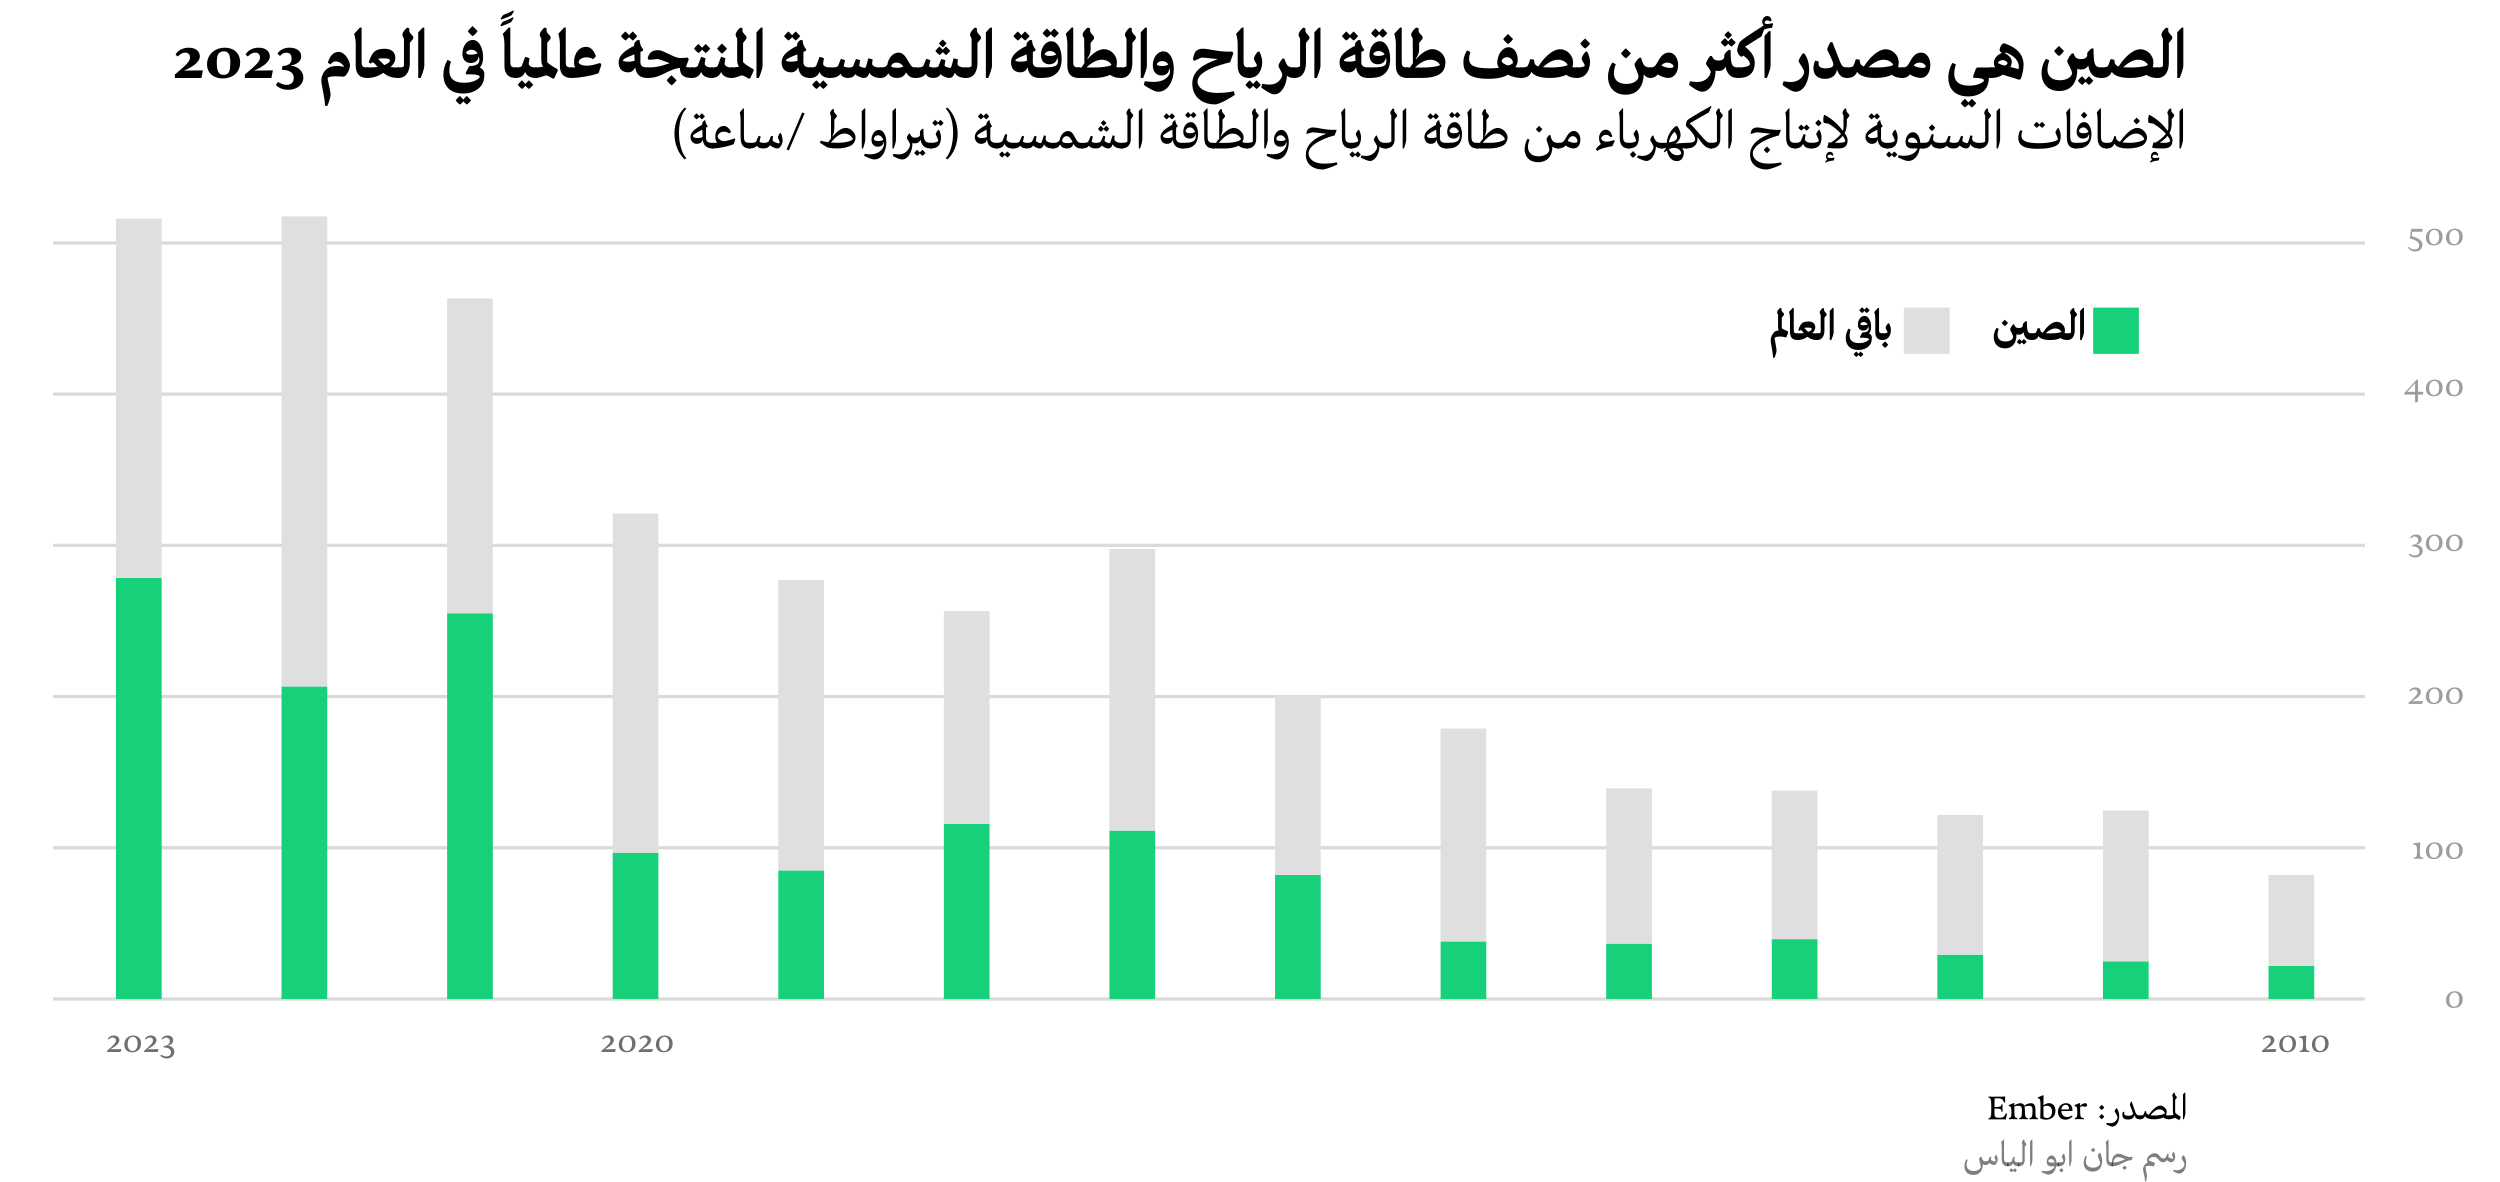 <?xml version="1.0" encoding="UTF-8"?>
<svg id="Layer_1" data-name="Layer 1" xmlns="http://www.w3.org/2000/svg" viewBox="0 0 766 362.13">
  <defs>
    <style>
      .cls-1 {
        opacity: .5;
      }

      .cls-2 {
        stroke: #17d07a;
      }

      .cls-2, .cls-3 {
        stroke-width: 14px;
      }

      .cls-2, .cls-3, .cls-4, .cls-5 {
        fill: none;
      }

      .cls-2, .cls-3, .cls-5 {
        stroke-miterlimit: 10;
      }

      .cls-6 {
        fill: #9d9d9c;
      }

      .cls-3 {
        stroke: #dfdfdf;
      }

      .cls-7 {
        fill: #706f6f;
      }

      .cls-5 {
        stroke: #dadada;
      }
    </style>
  </defs>
  <g>
    <line class="cls-5" x1="724.6" y1="306.09" x2="16.23" y2="306.09"/>
    <line class="cls-5" x1="724.6" y1="259.76" x2="16.23" y2="259.76"/>
    <line class="cls-5" x1="724.6" y1="213.43" x2="16.23" y2="213.43"/>
    <line class="cls-5" x1="724.6" y1="167.1" x2="16.23" y2="167.1"/>
    <line class="cls-5" x1="724.6" y1="120.76" x2="16.23" y2="120.76"/>
    <line class="cls-5" x1="724.6" y1="74.43" x2="16.23" y2="74.43"/>
  </g>
  <g>
    <g>
      <path d="m54.53,17.29c-.2-.04-.59-.4-.73-.59.64-1.17,2.09-2.09,4-2.09,2.68,0,3.43,1.58,3.43,2.64,0,1.89-2.53,3.41-4.86,4.38l5.79-.07-.46,2.33h-8.12v-1.06c3.87-3.21,4.64-4.16,4.64-5.24,0-1.01-.68-1.47-1.47-1.47-.86,0-1.69.51-2.22,1.17Z"/>
      <path d="m73.58,19.16c0,3.15-2.46,4.88-5.32,4.88-2.6,0-4.82-1.45-4.82-4.33,0-3.15,2.57-5.1,5.39-5.1s4.75,1.65,4.75,4.55Zm-3.01,0c0-2.27-.51-3.43-1.96-3.43-1.94,0-2.18,1.5-2.18,3.56,0,2.71.64,3.65,2.02,3.65,1.76,0,2.11-1.19,2.11-3.78Z"/>
      <path d="m75.98,17.29c-.2-.04-.59-.4-.73-.59.64-1.17,2.09-2.09,4-2.09,2.68,0,3.43,1.58,3.43,2.64,0,1.89-2.53,3.41-4.86,4.38l5.79-.07-.46,2.33h-8.12v-1.06c3.87-3.21,4.64-4.16,4.64-5.24,0-1.01-.68-1.47-1.47-1.47-.86,0-1.69.51-2.22,1.17Z"/>
      <path d="m85.84,17.11c-.22-.04-.68-.46-.79-.66.48-1.01,1.96-1.85,3.61-1.85,2.09,0,3.63.95,3.63,2.64,0,1.52-1.28,2.57-3.34,2.84,2.68.26,4,2,4,3.7,0,1.96-1.76,3.74-4.69,3.74-1.45,0-2.6-.42-3.7-1.43.11-.29.37-.77.66-.97.62.35,1.47.88,2.6.88,1.3,0,2.18-.7,2.18-2.11,0-2.22-2.27-2.42-3.65-2.53l.22-1.14c2.09-.09,2.77-.95,2.77-2.29s-.68-1.78-1.63-1.78c-.75,0-1.34.29-1.87.97Z"/>
      <path d="m107.24,20.04c0,1.28-1.19,3.46-2.02,3.46-.44,0-1.03-.13-2.22-.13-1.63,0-2.62.22-2.62.62,0,.59.92,4.09.92,4.91,0,1.25-.99,3.54-.99,3.54h-.73c0-2.35-1.12-6.32-1.12-7.72,0-1.69.88-3.06,1.94-3.81.66-.44,1.72-.7,2.88-.7.81,0,1.61.15,2.18.31-.62-1.08-1.65-1.72-2.57-1.72-.57,0-1.17.26-1.58.92l-.86-.48c.68-2.42,1.91-3.34,3.34-3.34,1.91,0,3.45,2.82,3.45,4.16Z"/>
      <path d="m109,20.06v-6.38c0-2.18-.51-3.3-.51-3.3,0,0,1.08-1.14,1.8-1.94h.51v10.56c0,1.17.22,1.67,1.69,1.67l.35.07v3.08l-.35.07c-2.13,0-3.5-1.06-3.5-3.83Z"/>
      <path d="m122.36,20.74v3.08l-.35.07c-1.5,0-3.08-.31-4.55-1.58-1.61,1.12-3.24,1.58-4.95,1.58l-.35-.07v-3.08l.35-.07c1.32,0,2.38-.07,3.17-.15-.88-1.08-1.23-1.41-1.54-1.41-.29,0-.55.42-.55.42l-.62-.46c.57-1.87,1.28-2.77,1.61-3.12.42-.46,1.39-1.01,3.32-1.01,1.83,0,3.23.88,3.23,2.86,0,1.06-.62,2-1.47,2.77.81.09,1.61.11,2.35.11l.35.07Zm-4.77-2.86c-.73,0-1.32.04-1.76.15.64.59,1.34,1.41,1.89,1.91,1.39-.53,1.76-1.01,1.76-1.41,0-.35-.46-.66-1.89-.66Z"/>
      <path d="m126.6,11.88l-1.03,1.28v6.01c0,2.27-.79,4.73-3.56,4.73l-.35-.07v-3.08l.35-.07c1.01,0,1.76-.15,1.76-.55v-8.32c-.31-.46-.48-.97-.48-1.28,0-.42.77-1.65,1.54-2.09l.57.26v.71c0,.44.24.73,1.21,1.78v.68Z"/>
      <path d="m130.01,20.13c0,.97-.86,3.17-1.14,3.76h-.73v-13.99l1.36-1.45h.51v11.68Z"/>
      <path d="m148.41,22.77c0,.99-.13,1.96-.59,2.9-.79,1.52-2.88,2.99-5.81,2.99-4.91,0-6.16-3.19-6.16-5.72,0-1.45.37-3.1,1.3-4.58l1.03.51s-.51,1.32-.51,2.77c0,1.87.84,3.72,4.66,3.72,2.79,0,4.67-1.3,4.67-1.85,0-.33-.68-.73-2.57-.73h-1.61l-.15-.42.99-1.89.35-.26c.81,0,1.58-.11,2.13-.46.53-.33.73-.77.73-1.39,0-.4-.04-.77-.13-1.1-.09.37-.24.77-.44,1.08-.35.55-1.12.97-2.02.97-1.74,0-2.6-1.23-2.6-2.84,0-2.13,1.25-4.22,3.17-4.22s3.17,2.35,3.17,5.37c0,1.41-.37,2.35-.99,3.08.64.29,1.39.88,1.39,2.07Zm-4.07,7.96c-.48.73-1.3,1.32-1.3,1.32-.51-.35-.86-.75-1.06-.99-.46.57-1.06.99-1.06.99-.81-.59-1.3-1.28-1.3-1.28,0,0,.59-.84,1.3-1.39,0,0,.44.51,1.06,1.12.22-.29.62-.75,1.06-1.12,0,0,.55.64,1.3,1.34Zm2-14.43c-.44-.68-1.1-1.06-1.87-1.06-1.01,0-1.63.62-1.63.92,0,.24.26.59,1.5.59.75,0,1.5-.13,2-.46Zm-3.01-6.76s.7-.9,1.5-1.56c0,0,.68.77,1.52,1.54-.55.88-1.52,1.56-1.52,1.56-.95-.66-1.5-1.54-1.5-1.54Z"/>
      <path d="m153.31,7.81s.48-.9.81-1.14c.4-.24,2.11-.77,2.99-1.39l.24.24s-.51.99-.7,1.21c-.35.33-2.27,1.01-3.1,1.32l-.24-.24Zm.09-2.07s.48-.9.81-1.14c.4-.24,2.11-.77,2.99-1.39l.24.24s-.51.99-.7,1.21c-.35.33-2.27,1.01-3.1,1.32l-.24-.24Z"/>
      <path d="m154.56,20.06v-6.38c0-2.18-.51-3.3-.51-3.3,0,0,1.08-1.14,1.8-1.94h.51v10.56c0,1.17.22,1.67,1.69,1.67l.35.07v3.08l-.35.07c-2.13,0-3.5-1.06-3.5-3.83Z"/>
      <path d="m164.51,20.74v3.08l-.35.07c-1.87,0-2.84-.79-3.23-1.85-.46,1.08-1.34,1.85-2.86,1.85l-.35-.07v-3.08l.35-.07c1.14,0,1.63-.15,1.8-.48.15-.29.51-1.36,1.03-2.79l1.36.44c-.02.11-.26,1.25-.26,1.65,0,.59.64,1.19,2.16,1.19l.35.07Zm-1.14,5.21c-.48.73-1.3,1.32-1.3,1.32-.51-.35-.86-.75-1.06-.99-.46.57-1.06.99-1.06.99-.81-.59-1.3-1.28-1.3-1.28,0,0,.59-.84,1.3-1.39,0,0,.44.51,1.06,1.12.22-.29.62-.75,1.06-1.12,0,0,.55.64,1.3,1.34Z"/>
      <path d="m170.89,21.71l-1.06,2.29-.42.09c-.75-.42-1.69-.99-2.05-.99-.22,0-.53.11-.9.26-.59.22-1.36.53-2.31.53l-.35-.07v-3.08l.35-.07c.86,0,1.61-.15,2.27-.26-.31-.42-.57-1.03-.57-1.94v-6.67c-.31-.46-.48-.97-.48-1.28,0-.42.77-1.65,1.54-2.09l.57.26v.71c0,.44.24.73,1.21,1.78v.68l-1.03,1.28v5.92c.66.75,2.25,1.61,3.21,2.2l.02.44Z"/>
      <path d="m171.55,20.06v-6.38c0-2.18-.51-3.3-.51-3.3,0,0,1.08-1.14,1.8-1.94h.51v10.56c0,1.17.22,1.67,1.69,1.67l.35.07v3.08l-.35.07c-2.13,0-3.5-1.06-3.5-3.83Z"/>
      <path d="m184.27,19.84l-.86,2.58c-1.96.77-5.79,1.47-8.36,1.47l-.35-.07v-3.08l.35-.07c.44,0,.81,0,1.14-.02-.22-.48-.31-.97-.31-1.43,0-3.32,1.87-4.88,3.67-4.88,2.31,0,3.04,2.93,3.04,2.93l-.81.84s-.99-.55-1.96-.55c-1.83,0-2.53.99-2.53,1.43,0,.57.86,1.14,2.64,1.14,1.21,0,2.57-.44,3.98-.84l.35.55Z"/>
      <path d="m198.7,20.74v3.08l-.37.07c-1.94,0-3.32-.77-3.72-3.26-.09.22-.2.42-.31.59-.4.57-.97.95-1.85.95-1.83,0-2.9-1.14-2.9-3.01s1.25-3.04,3.12-4.22c.62-.4,1.17-.66,1.63-.88v-.57c0-.33.66-1.1,1.19-1.28l.51.15v.15c.09,1.06.4,1.8,1.03,2.57l-.02.48c-.18.09-.44.2-.77.33-.02,1.34-.02,2.6-.02,3.12,0,1.03.48,1.65,2.11,1.65l.37.07Zm-8.41-9.66s.64-.88,1.36-1.45c0,0,.46.53,1.12,1.17.24-.31.66-.79,1.12-1.17,0,0,.57.66,1.36,1.41-.53.77-1.36,1.39-1.36,1.39-.53-.37-.9-.77-1.12-1.03-.51.59-1.12,1.03-1.12,1.03-.84-.62-1.36-1.34-1.36-1.34Zm4.14,7.55l-.07-1.98c-.53.22-1.14.46-1.8.75-.84.35-1.69.81-1.69,1.12,0,.24.68.37,1.72.37.86,0,1.45-.13,1.85-.26Z"/>
      <path d="m212.36,20.74v3.08l-.37.07c-2.42,0-3.65-.77-3.67-3.1-1.52.18-2.9.81-4.33,1.52-2.05,1.01-3.26,1.58-5.66,1.58l-.35-.07v-2.97l.35-.18c2.2,0,3.48-.22,5.13-.75.51-.15,1.06-.35,1.72-.55-1.19-.46-2.42-.97-3.59-1.3l-2.79.29-.37-.57c.11-.37.42-1.28.99-1.76.44-.4,1.23-.66,2.33-.66,1.65,0,4.67,2.4,6.69,2.4.73,0,2.02-.07,2.29-.15l.31.57-.88,2.31c.46.13,1.08.18,1.85.18l.37.07Zm-5.06,3.85c-.55.88-1.52,1.56-1.52,1.56-.95-.66-1.5-1.54-1.5-1.54,0,0,.7-.9,1.5-1.56,0,0,.68.77,1.52,1.54Z"/>
      <path d="m218.43,20.74v3.08l-.35.07c-1.87,0-2.84-.79-3.23-1.85-.46,1.08-1.34,1.85-2.86,1.85l-.35-.07v-3.08l.35-.07c1.14,0,1.63-.15,1.8-.48.15-.29.51-1.36,1.03-2.79l1.36.44c-.02.11-.26,1.25-.26,1.65,0,.59.64,1.19,2.16,1.19l.35.07Zm-5.77-5.83s.64-.88,1.36-1.45c0,0,.46.53,1.12,1.17.24-.31.66-.79,1.12-1.17,0,0,.57.66,1.36,1.41-.53.77-1.36,1.39-1.36,1.39-.53-.37-.9-.77-1.12-1.03-.51.59-1.12,1.03-1.12,1.03-.84-.62-1.36-1.34-1.36-1.34Z"/>
      <path d="m224.53,20.74v3.08l-.35.07c-1.87,0-2.84-.79-3.23-1.85-.46,1.08-1.34,1.85-2.86,1.85l-.35-.07v-3.08l.35-.07c1.14,0,1.63-.15,1.8-.48.15-.29.51-1.36,1.03-2.79l1.36.44c-.02.11-.26,1.25-.26,1.65,0,.59.64,1.19,2.16,1.19l.35.07Zm-4.8-5.85s.7-.9,1.5-1.56c0,0,.68.77,1.52,1.54-.55.88-1.52,1.56-1.52,1.56-.95-.66-1.5-1.54-1.5-1.54Z"/>
      <path d="m230.91,21.71l-1.06,2.29-.42.09c-.75-.42-1.69-.99-2.05-.99-.22,0-.53.11-.9.26-.59.22-1.36.53-2.31.53l-.35-.07v-3.08l.35-.07c.86,0,1.61-.15,2.27-.26-.31-.42-.57-1.03-.57-1.94v-6.67c-.31-.46-.48-.97-.48-1.28,0-.42.77-1.65,1.54-2.09l.57.26v.71c0,.44.24.73,1.21,1.78v.68l-1.03,1.28v5.92c.66.75,2.25,1.61,3.21,2.2l.02.44Z"/>
      <path d="m233.65,20.13c0,.97-.86,3.17-1.14,3.76h-.73v-13.99l1.36-1.45h.51v11.68Z"/>
      <path d="m248.64,20.74v3.08l-.37.07c-1.94,0-3.32-.77-3.72-3.26-.09.22-.2.42-.31.59-.4.57-.97.95-1.85.95-1.83,0-2.9-1.14-2.9-3.01s1.25-3.04,3.12-4.22c.62-.4,1.17-.66,1.63-.88v-.57c0-.33.66-1.1,1.19-1.28l.51.15v.15c.09,1.06.4,1.8,1.03,2.57l-.02.48c-.18.09-.44.2-.77.33-.02,1.34-.02,2.6-.02,3.12,0,1.03.48,1.65,2.11,1.65l.37.07Zm-8.41-9.66s.64-.88,1.36-1.45c0,0,.46.53,1.12,1.17.24-.31.66-.79,1.12-1.17,0,0,.57.66,1.36,1.41-.53.77-1.36,1.39-1.36,1.39-.53-.37-.9-.77-1.12-1.03-.51.59-1.12,1.03-1.12,1.03-.84-.62-1.36-1.34-1.36-1.34Zm4.14,7.55l-.07-1.98c-.53.22-1.14.46-1.8.75-.84.35-1.69.81-1.69,1.12,0,.24.68.37,1.72.37.86,0,1.45-.13,1.85-.26Z"/>
      <path d="m254.71,20.74v3.08l-.35.07c-1.87,0-2.84-.79-3.23-1.85-.46,1.08-1.34,1.85-2.86,1.85l-.35-.07v-3.08l.35-.07c1.14,0,1.63-.15,1.8-.48.15-.29.51-1.36,1.03-2.79l1.36.44c-.02.11-.26,1.25-.26,1.65,0,.59.64,1.19,2.16,1.19l.35.07Zm-1.14,5.21c-.48.73-1.3,1.32-1.3,1.32-.51-.35-.86-.75-1.06-.99-.46.57-1.06.99-1.06.99-.81-.59-1.3-1.28-1.3-1.28,0,0,.59-.84,1.3-1.39,0,0,.44.51,1.06,1.12.22-.29.62-.75,1.06-1.12,0,0,.55.64,1.3,1.34Z"/>
      <path d="m270.15,20.74v3.08l-.35.07c-1.76,0-2.86-.64-3.41-1.58-.44,1.21-.95,1.58-1.65,1.58-.95,0-2.49-.75-2.66-1.19-.46.81-1.19,1.19-2.29,1.19-1.36,0-2.05-.7-2.24-1.28-.68.88-1.72,1.28-3.19,1.28l-.35-.07v-3.08l.35-.07c1.17,0,2.2,0,2.44-.55.42-.95.64-1.56.86-2.11l1.28.44-.44,1.85c.29.2.77.38,1.56.38.59,0,1.23-.13,1.34-.38.2-.46.46-1.19.86-2.24l1.3.4s-.29,1.25-.29,1.63c0,.31,1.14.7,1.76.7.29,0,.37-.57,1.03-2.93l1.32.35c-.02.09-.15.9-.15,1.28,0,.73.88,1.21,2.57,1.19l.35.07Z"/>
      <path d="m280.85,20.74v3.08l-.35.07c-1.06,0-2.07-.24-2.88-1.74-.44,1.19-1.52,1.74-2.77,1.74-1.39,0-2.25-.59-2.66-1.45-.57,1.01-1.3,1.45-2.38,1.45l-.35-.07v-3.08l.35-.07c1.1,0,1.61-.18,2.05-.77.31-2.16,1.8-3.78,3.37-3.78,1.3,0,2.07.81,3.12,2.75.92,1.58,1.14,1.8,2.16,1.8l.35.07Zm-5.96.02c.81,0,1.52-.15,1.91-.38-.68-.88-1.28-1.21-2.09-1.21-1.06,0-1.65.7-1.65,1.06,0,.37.77.53,1.83.53Z"/>
      <path d="m296.29,20.74v3.08l-.35.07c-1.76,0-2.86-.64-3.41-1.58-.44,1.21-.95,1.58-1.65,1.58-.95,0-2.49-.75-2.66-1.19-.46.81-1.19,1.19-2.29,1.19-1.36,0-2.05-.7-2.24-1.28-.68.88-1.72,1.28-3.19,1.28l-.35-.07v-3.08l.35-.07c1.17,0,2.2,0,2.44-.55.42-.95.64-1.56.86-2.11l1.28.44-.44,1.85c.29.2.77.38,1.56.38.59,0,1.23-.13,1.34-.38.2-.46.46-1.19.86-2.24l1.3.4s-.29,1.25-.29,1.63c0,.31,1.14.7,1.76.7.29,0,.37-.57,1.03-2.93l1.32.35c-.02.09-.15.9-.15,1.28,0,.73.88,1.21,2.57,1.19l.35.07Zm-9.7-5.15s.59-.79,1.3-1.36c0,0,.37.48.97,1.03.24-.26.62-.68,1.01-1.03,0,0,.59.68,1.3,1.34-.51.73-1.3,1.3-1.3,1.3-.44-.29-.77-.64-.99-.9-.46.53-.99.9-.99.9-.79-.55-1.3-1.28-1.3-1.28Zm1.1-2.31s.57-.68,1.17-1.17c0,0,.53.57,1.17,1.14-.46.68-1.17,1.23-1.17,1.23-.68-.53-1.17-1.21-1.17-1.21Z"/>
      <path d="m300.53,11.88l-1.03,1.28v6.01c0,2.27-.79,4.73-3.56,4.73l-.35-.07v-3.08l.35-.07c1.01,0,1.76-.15,1.76-.55v-8.32c-.31-.46-.48-.97-.48-1.28,0-.42.77-1.65,1.54-2.09l.57.26v.71c0,.44.24.73,1.21,1.78v.68Z"/>
      <path d="m303.94,20.13c0,.97-.86,3.17-1.14,3.76h-.73v-13.99l1.36-1.45h.51v11.68Z"/>
      <path d="m318.93,20.74v3.08l-.37.07c-1.94,0-3.32-.77-3.72-3.26-.09.22-.2.42-.31.59-.4.57-.97.95-1.85.95-1.83,0-2.9-1.14-2.9-3.01s1.25-3.04,3.12-4.22c.62-.4,1.17-.66,1.63-.88v-.57c0-.33.66-1.1,1.19-1.28l.51.15v.15c.09,1.06.4,1.8,1.03,2.57l-.02.48c-.18.09-.44.2-.77.33-.02,1.34-.02,2.6-.02,3.12,0,1.03.48,1.65,2.11,1.65l.37.07Zm-8.41-9.66s.64-.88,1.36-1.45c0,0,.46.53,1.12,1.17.24-.31.66-.79,1.12-1.17,0,0,.57.66,1.36,1.41-.53.77-1.36,1.39-1.36,1.39-.53-.37-.9-.77-1.12-1.03-.51.59-1.12,1.03-1.12,1.03-.84-.62-1.36-1.34-1.36-1.34Zm4.14,7.55l-.07-1.98c-.53.22-1.14.46-1.8.75-.84.35-1.69.81-1.69,1.12,0,.24.68.37,1.72.37.86,0,1.45-.13,1.85-.26Z"/>
      <path d="m325.29,18.01c0,2.46-.77,4.05-2.27,5-1.14.73-2.29.88-4.47.88l-.35-.07v-3.08l.35-.07c4.07,0,5.59-.13,5.59-1.92,0-.4-.04-.77-.13-1.1-.09.38-.24.77-.44,1.08-.35.55-1.12.97-2.02.97-1.74,0-2.6-1.23-2.6-2.84,0-2.13,1.25-4.22,3.17-4.22s3.17,2.35,3.17,5.37Zm-5.83-7.83s.64-.88,1.36-1.45c0,0,.46.53,1.12,1.17.24-.31.66-.79,1.12-1.17,0,0,.57.66,1.36,1.41-.53.77-1.36,1.39-1.36,1.39-.53-.37-.9-.77-1.12-1.03-.51.59-1.12,1.03-1.12,1.03-.84-.62-1.36-1.34-1.36-1.34Zm4.16,6.51c-.44-.68-1.1-1.06-1.87-1.06-1.01,0-1.63.62-1.63.92,0,.24.26.59,1.5.59.75,0,1.5-.13,2-.46Z"/>
      <path d="m327.04,20.06v-6.38c0-2.18-.51-3.3-.51-3.3,0,0,1.08-1.14,1.8-1.94h.51v10.56c0,1.17.22,1.67,1.69,1.67l.35.07v3.08l-.35.07c-2.13,0-3.5-1.06-3.5-3.83Z"/>
      <path d="m343.74,20.74v3.08l-.35.07c-1.39,0-2.49-.33-3.26-.97-1.08.55-2.73.97-5.06.97h-4.53l-.35-.07v-3.08l.35-.07h.84c.26-.44.57-.88.88-1.32l-.07-7.61c-.31-.44-.48-.92-.48-1.21,0-.42.81-1.65,1.61-2.09l.68.26v.71c0,.44.24.73,1.21,1.78v.68l-1.06,1.32.02,1.56c.04,1.76-.59,2.53-1.03,3.21l.11.15c1.47-1.72,3.28-3.04,5.02-3.04,2.05,0,3.96,1.83,3.96,4.03,0,.44-.07.95-.2,1.45.37.07.84.11,1.36.11l.35.07Zm-8.27-.07c3.21,0,5.06-.55,5.06-.81,0-.22-.99-1.56-2.93-1.56-1.83,0-3.43,1.21-4.73,2.38h2.6Z"/>
      <path d="m347.99,11.88l-1.03,1.28v6.01c0,2.27-.79,4.73-3.56,4.73l-.35-.07v-3.08l.35-.07c1.01,0,1.76-.15,1.76-.55v-8.32c-.31-.46-.48-.97-.48-1.28,0-.42.77-1.65,1.54-2.09l.57.26v.71c0,.44.24.73,1.21,1.78v.68Z"/>
      <path d="m351.4,20.13c0,.97-.86,3.17-1.14,3.76h-.73v-13.99l1.36-1.45h.51v11.68Z"/>
      <path d="m359.65,21.1c0,3.87-1.89,7.02-4.78,7.02-1.21,0-3.39-1.41-4.42-2.11l.33-1.14s1.36.22,2.62.22c3.89,0,5.1-2.11,5.1-3.23,0-.38-.04-.71-.11-1.01-.09.51-.26.99-.51,1.36-.35.55-1.08.92-1.98.92-1.8,0-2.68-1.36-2.68-3.17,0-2.13,1.3-4.22,3.26-4.22s3.17,2.35,3.17,5.37Zm-1.67-1.32c-.42-.71-1.08-1.06-1.87-1.06-1.01,0-1.63.62-1.63.92,0,.24.26.59,1.5.59.77,0,1.52-.13,2-.46Z"/>
      <path d="m378.35,29.06c-.99.77-4.71,2.93-6.03,2.93-4.05,0-7-2.35-7-6.4,0-3.81,3.23-5.9,7.83-7.48-1.91-.15-3.72-.44-5.06-.46l-2.22,1.01-.35-.46c.13-.99.42-1.96.88-2.49.35-.42,1.19-.79,2.11-.79,2.07,0,4.99,1.1,9.07.88l.31.53-.97,2.75c-3.48.86-10.01,2.71-10.01,5.99,0,1.63,1.94,3.41,6.03,3.41,2.95,0,5.1-.53,5.1-.53l.31,1.12Z"/>
      <path d="m379.23,20.06v-6.38c0-2.18-.51-3.3-.51-3.3,0,0,1.08-1.14,1.8-1.94h.51v10.56c0,1.17.22,1.67,1.69,1.67l.35.07v3.08l-.35.07c-2.13,0-3.5-1.06-3.5-3.83Z"/>
      <path d="m386.33,25.96c-.48.73-1.3,1.32-1.3,1.32-.51-.35-.86-.75-1.06-.99-.46.57-1.06.99-1.06.99-.81-.59-1.3-1.28-1.3-1.28,0,0,.59-.84,1.3-1.39,0,0,.44.51,1.06,1.12.22-.29.62-.75,1.06-1.12,0,0,.55.64,1.3,1.34Zm-3.61-2.07l-.35-.07v-3.08l.35-.07c1.39,0,2.4-.22,2.4-.57,0-.44-.95-1.72-.95-2.02,0-.57.68-1.8,1.28-2.27h.42c.04.11.88,1.56.88,3.23,0,1.34-.44,2.82-1.34,3.76-.59.64-1.5,1.08-2.68,1.08Z"/>
      <path d="m396.94,20.74v3.08l-.35.07c-1.21,0-1.85-.29-2.24-.7-.24,2.99-1.67,5.72-3.89,5.72-1.08,0-2.75-1.14-4.03-2.11l.38-1.14c.55.13,1.25.26,2.18.26,2.82,0,3.89-2.2,3.89-3.01,0-.7-1.17-2.29-1.17-2.73s.75-1.76,1.28-2.24h.51c.22.55.4,1.08.66,1.61.4.77.95,1.14,2.44,1.14l.35.07Z"/>
      <path d="m401.18,11.88l-1.03,1.28v6.01c0,2.27-.79,4.73-3.56,4.73l-.35-.07v-3.08l.35-.07c1.01,0,1.76-.15,1.76-.55v-8.32c-.31-.46-.48-.97-.48-1.28,0-.42.77-1.65,1.54-2.09l.57.26v.71c0,.44.24.73,1.21,1.78v.68Z"/>
      <path d="m404.59,20.13c0,.97-.86,3.17-1.14,3.76h-.73v-13.99l1.36-1.45h.51v11.68Z"/>
      <path d="m419.58,20.74v3.08l-.37.07c-1.94,0-3.32-.77-3.72-3.26-.09.22-.2.42-.31.59-.4.57-.97.95-1.85.95-1.83,0-2.9-1.14-2.9-3.01s1.25-3.04,3.12-4.22c.62-.4,1.17-.66,1.63-.88v-.57c0-.33.66-1.1,1.19-1.28l.51.15v.15c.09,1.06.4,1.8,1.03,2.57l-.02.48c-.18.09-.44.2-.77.33-.02,1.34-.02,2.6-.02,3.12,0,1.03.48,1.65,2.11,1.65l.37.07Zm-8.41-9.66s.64-.88,1.36-1.45c0,0,.46.53,1.12,1.17.24-.31.66-.79,1.12-1.17,0,0,.57.66,1.36,1.41-.53.77-1.36,1.39-1.36,1.39-.53-.37-.9-.77-1.12-1.03-.51.59-1.12,1.03-1.12,1.03-.84-.62-1.36-1.34-1.36-1.34Zm4.14,7.55l-.07-1.98c-.53.22-1.14.46-1.8.75-.84.35-1.69.81-1.69,1.12,0,.24.68.37,1.72.37.86,0,1.45-.13,1.85-.26Z"/>
      <path d="m425.94,18.01c0,2.46-.77,4.05-2.27,5-1.14.73-2.29.88-4.47.88l-.35-.07v-3.08l.35-.07c4.07,0,5.59-.13,5.59-1.92,0-.4-.04-.77-.13-1.1-.09.38-.24.77-.44,1.08-.35.55-1.12.97-2.02.97-1.74,0-2.6-1.23-2.6-2.84,0-2.13,1.25-4.22,3.17-4.22s3.17,2.35,3.17,5.37Zm-5.83-7.83s.64-.88,1.36-1.45c0,0,.46.53,1.12,1.17.24-.31.66-.79,1.12-1.17,0,0,.57.66,1.36,1.41-.53.77-1.36,1.39-1.36,1.39-.53-.37-.9-.77-1.12-1.03-.51.59-1.12,1.03-1.12,1.03-.84-.62-1.36-1.34-1.36-1.34Zm4.16,6.51c-.44-.68-1.1-1.06-1.87-1.06-1.01,0-1.63.62-1.63.92,0,.24.26.59,1.5.59.75,0,1.5-.13,2-.46Z"/>
      <path d="m427.69,20.06v-6.38c0-2.18-.51-3.3-.51-3.3,0,0,1.08-1.14,1.8-1.94h.51v10.56c0,1.17.22,1.67,1.69,1.67l.35.07v3.08l-.35.07c-2.13,0-3.5-1.06-3.5-3.83Z"/>
      <path d="m442.88,19.11c0,1.12-.37,2.6-1.54,3.45-.99.73-2.82,1.32-5.61,1.32h-4.53l-.35-.07v-3.08l.35-.07h.84c.26-.44.57-.88.88-1.32l-.07-7.61c-.31-.44-.48-.92-.48-1.21,0-.42.81-1.65,1.61-2.09l.68.26v.71c0,.44.24.73,1.21,1.78v.68l-1.06,1.32.02,1.56c.04,1.76-.59,2.53-1.03,3.21l.11.15c1.47-1.72,3.28-3.04,5.02-3.04,2.05,0,3.96,1.83,3.96,4.03Zm-1.69.75c0-.22-.99-1.56-2.93-1.56-1.83,0-3.43,1.21-4.73,2.38h2.6c3.21,0,5.06-.55,5.06-.81Z"/>
      <path d="m466.48,20.74v3.08l-.35.07c-1.39,0-2.86-.37-4.11-.99-1.28.79-3.23,1.25-6.05,1.25-5.96,0-7.59-2-7.59-5.06,0-1.78.84-3.21,1.12-3.65l1.03.53s-.4,1.08-.4,2.07c0,2.24,1.98,2.9,6.54,2.9,1.01,0,1.87-.09,2.6-.18-.33-.48-.51-.97-.51-1.45,0-2.55,1.54-4.84,3.52-4.84,1.52,0,2.75,1.63,2.75,3.83,0,.88-.2,1.58-.73,2.27.57.07,1.17.11,1.83.11l.35.07Zm-6.38-2.09c0,.42.64.97,1.85,1.41.81-.15,1.61-.48,1.61-.86,0-.73-.7-1.67-1.78-1.67-1.01,0-1.67.73-1.67,1.12Zm.48-6.67s.7-.9,1.5-1.56c0,0,.68.77,1.52,1.54-.55.88-1.52,1.56-1.52,1.56-.95-.66-1.5-1.54-1.5-1.54Z"/>
      <path d="m483.51,20.74v3.08l-.35.07c-1.39,0-2.49-.33-3.26-.97-1.08.55-2.73.97-5.06.97-3.59,0-5.04-.99-5.59-1.89-.57,1.39-1.65,1.89-3.12,1.89l-.35-.07v-3.08l.35-.07c.81,0,1.8-.09,2-.55.18-.35.33-.75.73-2l1.19.18c0,1.14.29,1.74,1.3,2.07,1.65-2.64,4.25-5.28,6.69-5.28,2.05,0,3.96,1.83,3.96,4.03,0,.44-.07.95-.2,1.45.37.07.84.11,1.36.11l.35.07Zm-8.27-.07c3.21,0,5.06-.55,5.06-.81,0-.22-.99-1.56-2.93-1.56-1.78,0-3.37,1.17-4.64,2.31.66.04,1.5.07,2.51.07Z"/>
      <path d="m485.84,22.81c-.59.64-1.5,1.08-2.68,1.08l-.35-.07v-3.08l.35-.07c1.39,0,2.4-.22,2.4-.57,0-.44-.95-1.72-.95-2.02,0-.57.68-1.8,1.28-2.27h.42c.04.11.88,1.56.88,3.23,0,1.34-.44,2.82-1.34,3.76Zm-1.65-9.46s.7-.9,1.5-1.56c0,0,.68.77,1.52,1.54-.55.88-1.52,1.56-1.52,1.56-.95-.66-1.5-1.54-1.5-1.54Z"/>
      <path d="m505.99,20.74v3.08l-.35.07c-.77,0-1.52-.4-2-1.12-.07,3.46-1.76,6.25-5.5,6.25-4.14,0-5.46-3.04-5.46-5.46,0-1.39.4-3.01,1.36-4.42l1.03.53s-.57,1.36-.57,2.82.81,3.23,3.81,3.23c2.49,0,3.72-1.32,3.72-2.18,0-.92-1.21-3.28-1.21-3.65,0-.64.95-1.78,1.5-2.2h.51s.13.46.31,1.01c.48,1.43,1.01,1.98,2.51,1.98l.35.07Zm-9.33-4.4s.7-.9,1.5-1.56c0,0,.68.77,1.52,1.54-.55.88-1.52,1.56-1.52,1.56-.95-.66-1.5-1.54-1.5-1.54Z"/>
      <path d="m514.18,19.95c0,2.07-1.1,3.94-2.99,3.94-.99,0-2.44-.53-3.26-1.08-.51.64-1.23,1.08-2.29,1.08l-.35-.07v-3.08l.35-.07c.99,0,1.45-.24,2.07-1.37.99-1.83,1.89-3.19,3.65-3.19,1.61,0,2.82,1.61,2.82,3.83Zm-1.41.4c0-.35-.66-1.17-1.91-1.17-.88,0-1.43.42-1.83.9.7.4,1.87.73,2.66.73.64,0,1.08-.13,1.08-.46Z"/>
      <path d="m532.97,20.74v3.08l-.35.07c-1.5,0-2.35-.42-3.01-1.28-.42-.53-.73-1.3-.92-2.18-.37.88-1.1,1.32-2.13,1.32-.35,0-.64-.07-.88-.15-.09,3.26-1.63,6.51-4.16,6.51-1.08,0-2.75-1.12-4.03-2.11l.38-1.14c.55.13,1.25.26,2.18.26,2.99,0,4.11-2.27,4.11-3.12,0-.59-1.45-2.09-1.45-2.51,0-.44.9-1.94,1.28-2.33h.51c.53,1.06.9,1.39,2.11,1.39.97,0,1.63-.4,1.72-1.12v-.64c0-.26.84-1.25,1.52-1.56l.42.18c0,4.6.4,5.28,2.38,5.28l.35.07Zm-5.72-7.72s.59-.79,1.3-1.36c0,0,.37.48.97,1.03.24-.26.62-.68,1.01-1.03,0,0,.59.68,1.3,1.34-.51.73-1.3,1.3-1.3,1.3-.44-.29-.77-.64-.99-.9-.46.53-.99.9-.99.9-.79-.55-1.3-1.28-1.3-1.28Zm1.1-2.31s.57-.68,1.17-1.17c0,0,.53.57,1.17,1.14-.46.68-1.17,1.23-1.17,1.23-.68-.53-1.17-1.21-1.17-1.21Z"/>
      <path d="m539.74,11.13s-2.93,1.83-5.06,3.19c2.24,1.69,2.97,3.34,2.97,4.91,0,2.9-1.5,4.67-5.04,4.67l-.35-.07v-3.08l.35-.07c1.98,0,3.56-.4,3.56-1.04,0-.79-.68-1.67-2-2.6l-.46.31-.29.02c-.84-.64-1.14-1.39-1.14-1.96,0-.64.4-2.24,1.06-2.82,1.28-1.17,7.19-4.86,7.19-4.86l.35.37-1.14,3.01Z"/>
      <path d="m543.28,7.32l-.31,1.17c-.55.07-1.28.2-1.74.31-.68.15-.9.29-1.34.59l-.35-.35c.29-.59.62-.99.9-1.23-.26-.24-.48-.68-.48-1.12,0-.86.53-1.78,1.56-1.78.92,0,1.28.95,1.3,1.37l-.44.29c-.24-.18-.51-.33-.86-.33-.53,0-.84.4-.84.64,0,.2.11.48.79.48.51,0,1.19-.15,1.69-.26l.11.24Zm-1.28,2.22h.51v10.58c0,.95-.86,3.17-1.14,3.76h-.73v-12.89l1.36-1.45Z"/>
      <path d="m552.81,22c0-.77-1.72-2.86-1.72-3.28,0-.44.9-1.94,1.28-2.33h.51c1.06,1.61,1.45,3.21,1.45,4.95,0,3.34-1.56,6.78-4.16,6.78-1.08,0-2.75-1.12-4.03-2.11l.38-1.14c.55.13,1.25.26,2.18.26,2.99,0,4.11-2.27,4.11-3.12Z"/>
      <path d="m566.27,20.74v3.08l-.35.07c-1.45,0-2.49-.7-3.04-2.57-.11.46-.26.92-.48,1.28-.57.95-1.69,1.56-3.23,1.56-2.55,0-3.52-1.52-3.52-3.17,0-1.01.24-1.78.53-2.44l1.1.33c-.04.24-.07.46-.07.66,0,.97.73,1.41,2.16,1.41s2.38-.4,2.38-1.21c0-.92-1.89-4.27-1.89-4.62,0-.24.4-1.47,1.06-2.22h.51l1.76,4.51c1.03,2.55,1.14,3.28,2.75,3.28l.35.07Z"/>
      <path d="m583.28,20.74v3.08l-.35.07c-1.39,0-2.49-.33-3.26-.97-1.08.55-2.73.97-5.06.97-3.59,0-5.04-.99-5.59-1.89-.57,1.39-1.65,1.89-3.12,1.89l-.35-.07v-3.08l.35-.07c.81,0,1.8-.09,2-.55.18-.35.33-.75.73-2l1.19.18c0,1.14.29,1.74,1.3,2.07,1.65-2.64,4.25-5.28,6.69-5.28,2.05,0,3.96,1.83,3.96,4.03,0,.44-.07.95-.2,1.45.37.07.84.11,1.36.11l.35.07Zm-8.27-.07c3.21,0,5.06-.55,5.06-.81,0-.22-.99-1.56-2.93-1.56-1.78,0-3.37,1.17-4.64,2.31.66.04,1.5.07,2.51.07Z"/>
      <path d="m591.46,19.95c0,2.07-1.1,3.94-2.99,3.94-.99,0-2.44-.53-3.26-1.08-.51.64-1.23,1.08-2.29,1.08l-.35-.07v-3.08l.35-.07c.99,0,1.45-.24,2.07-1.37.99-1.83,1.89-3.19,3.65-3.19,1.61,0,2.82,1.61,2.82,3.83Zm-1.41.4c0-.35-.66-1.17-1.91-1.17-.88,0-1.43.42-1.83.9.7.4,1.87.73,2.66.73.64,0,1.08-.13,1.08-.46Z"/>
      <path d="m610.41,20.74v3.08l-.35.07h-.66c-.02.9-.22,1.83-.62,2.71-.7,1.56-2.79,2.95-5.66,2.95-4.91,0-6.16-3.19-6.16-5.72,0-1.45.37-3.1,1.3-4.58l1.03.51s-.51,1.32-.51,2.77c0,1.87.84,3.72,4.66,3.72,2.66,0,4.45-1.08,4.45-1.63,0-.33-.75-.73-2.35-.73h-.81l-.2-.46.9-2.42.4-.33h4.22l.35.07Zm-4.91,10.87c-.48.73-1.3,1.32-1.3,1.32-.51-.35-.86-.75-1.06-.99-.46.57-1.06.99-1.06.99-.81-.59-1.3-1.28-1.3-1.28,0,0,.59-.84,1.3-1.39,0,0,.44.51,1.06,1.12.22-.29.62-.75,1.06-1.12,0,0,.55.64,1.3,1.34Z"/>
      <path d="m620.02,19.99c0,1.47-.57,3.59-.9,4.27l-.51.18c-1.32-.55-3.08-.9-4.97-1.56-1.08.75-2.22,1.01-3.59,1.01l-.35-.07v-3.08l.35-.07c.4,0,.77-.02,1.21-.07-.24-.51-.33-.9-.33-1.34,0-1.5,1.23-2.6,2.49-3.04-.57-.31-.73-.57-.73-.88,0-.37.18-1.25.84-1.92l.51-.18c3.08,1.04,5.99,2.82,5.99,6.73Zm-7.83-.79c0,.26.7.55,2.09.9.66-.24.81-.57.81-.73,0-.37-.64-.95-1.43-.95-.86,0-1.47.57-1.47.77Zm2.35-3.15l-.18.31c1.21.57,2.05,1.54,2.05,2.49,0,.57-.11,1.14-.44,1.67.9.22,1.76.44,2.53.66.04-.24.07-.48.07-.71,0-1.8-1.36-3.39-4.03-4.42Z"/>
      <path d="m644.29,20.74v3.08l-.35.07c-1.54,0-2.44-.4-3.12-1.28-.48-.62-.79-1.52-.99-2.53-.42.81-1.19,1.23-2.27,1.23-.46,0-.81-.11-1.08-.26v.35c0,3.56-1.67,6.49-5.5,6.49-4.14,0-5.46-3.04-5.46-5.46,0-1.39.4-3.01,1.36-4.42l1.03.53s-.57,1.36-.57,2.82.81,3.23,3.81,3.23c2.49,0,3.72-1.32,3.72-2.18,0-.95-1.47-3.12-1.47-3.63s.84-1.85,1.43-2.42h.51c.48,1.39.99,1.74,2.33,1.74,1.03,0,1.74-.4,1.85-1.1v-.66c0-.26.84-1.25,1.52-1.56l.42.18c0,4.97.42,5.72,2.49,5.72l.35.07Zm-14.9-5.1s.7-.9,1.5-1.56c0,0,.68.77,1.52,1.54-.55.88-1.52,1.56-1.52,1.56-.95-.66-1.5-1.54-1.5-1.54Zm11.99,9.06c-.48.73-1.3,1.32-1.3,1.32-.51-.35-.86-.75-1.06-.99-.46.57-1.06.99-1.06.99-.81-.59-1.3-1.28-1.3-1.28,0,0,.59-.84,1.3-1.39,0,0,.44.51,1.06,1.12.22-.29.62-.75,1.06-1.12,0,0,.55.64,1.3,1.34Z"/>
      <path d="m661.31,20.74v3.08l-.35.07c-1.39,0-2.49-.33-3.26-.97-1.08.55-2.73.97-5.06.97-3.59,0-5.04-.99-5.59-1.89-.57,1.39-1.65,1.89-3.12,1.89l-.35-.07v-3.08l.35-.07c.81,0,1.8-.09,2-.55.18-.35.33-.75.73-2l1.19.18c0,1.14.29,1.74,1.3,2.07,1.65-2.64,4.25-5.28,6.69-5.28,2.05,0,3.96,1.83,3.96,4.03,0,.44-.07.95-.2,1.45.37.07.84.11,1.36.11l.35.07Zm-8.27-.07c3.21,0,5.06-.55,5.06-.81,0-.22-.99-1.56-2.93-1.56-1.78,0-3.37,1.17-4.64,2.31.66.04,1.5.07,2.51.07Z"/>
      <path d="m665.56,11.88l-1.03,1.28v6.01c0,2.27-.79,4.73-3.56,4.73l-.35-.07v-3.08l.35-.07c1.01,0,1.76-.15,1.76-.55v-8.32c-.31-.46-.48-.97-.48-1.28,0-.42.77-1.65,1.54-2.09l.57.26v.71c0,.44.24.73,1.21,1.78v.68Z"/>
      <path d="m668.97,20.13c0,.97-.86,3.17-1.14,3.76h-.73v-13.99l1.36-1.45h.51v11.68Z"/>
      <path d="m208.04,40.72c0,3.1.81,6.25,2.27,7.78l-.49.34c-1.87-1.58-3.17-4.63-3.17-7.85s1.28-6.43,3.21-8.05l.43.36c-1.55,1.53-2.25,4.45-2.25,7.42Z"/>
      <path d="m218.63,43.82v1.62l-.31.05c-1.28,0-2.75-.5-2.99-2.67-.14.31-.29.58-.43.74-.2.22-.68.52-1.39.52-1.21,0-1.94-.99-1.94-2.14s.94-2.09,2.14-2.85c.56-.34,1.04-.65,1.44-.86v-.36c0-.27.45-.9.79-1.04l.2.07v.18c.05.58.31,1.06.67,1.5l-.02.22c-.11.09-.27.18-.45.31,0,1.46-.02,2.68-.02,3.1,0,1.08.47,1.57,2,1.57l.31.05Zm-3.35-1.8c-.04-.7-.07-1.55-.09-2.3-.5.25-1.04.54-1.49.79-.68.4-1.39.81-1.39,1.15,0,.29.52.65,1.31.65.7,0,1.28-.14,1.66-.29Zm-2.75-6.36s.43-.58.9-.95c0,0,.36.38.83.83.14-.2.47-.56.83-.83,0,0,.38.43.9.94-.36.52-.9.92-.9.92-.4-.27-.68-.59-.83-.76-.34.43-.83.76-.83.76-.54-.4-.9-.9-.9-.9Z"/>
      <path d="m225.31,42.64l-.5,1.55c-1.57.61-4.61,1.3-6.48,1.3l-.29-.05v-1.62l.29-.05c.59,0,1.04-.02,1.42-.04-.49-.59-.59-1.3-.59-1.87,0-2.12,1.33-3.26,2.61-3.26,1.48,0,2.21,1.8,2.21,1.8l-.45.49s-.86-.54-1.71-.54c-1.39,0-1.93,1.01-1.93,1.44s.67,1.46,2,1.46c.72,0,1.93-.45,3.26-.86l.16.27Z"/>
      <path d="m226.92,42.18v-5.04c0-1.82-.25-2.7-.25-2.7,0,0,.59-.72,1.04-1.22h.23v8.46c0,1.46.23,2.09,1.75,2.09l.29.05v1.62l-.29.05c-1.69,0-2.77-.92-2.77-3.31Z"/>
      <path d="m239.8,43.02c0,1.22-.86,2.47-1.57,2.47-.74,0-2.09-.65-2.29-1.06-.36.7-.94,1.06-2.05,1.06-1.19,0-1.78-.45-1.98-.85-.45.59-1.19.85-2.21.85l-.29-.05v-1.62l.29-.05c.95,0,1.8,0,2-.45.34-.76.56-1.28.76-1.73l.61.2s-.2.79-.38,1.64c.25.18.67.34,1.35.34.76,0,1.28-.18,1.5-.49.2-.36.41-.87.74-1.69l.61.2c-.09.47-.16.76-.16,1.19s1.48.94,1.85.94c.2,0,.32-.11.32-.22,0-.34-.54-1.37-.54-1.6,0-.32.36-1.06.63-1.33h.23c.16.31.58,1.13.58,2.27Z"/>
      <path d="m241,45.8l4.79-11.33.74.29-4.81,11.31-.72-.27Z"/>
      <path d="m262.15,42.01c0,.95-.41,1.91-1.22,2.45-.95.65-2.7,1.03-4.45,1.03-1.87,0-3.06-.36-3.06-.36l-2.2-1.39.22-.65c.92.23,1.62.4,2.32.5.25-.36.54-.76.86-1.17v-6.84c-.2-.31-.31-.63-.31-.85,0-.34.45-1.06.81-1.35l.38.14v.47c0,.34.18.56.9,1.37v.38l-.76.95v2.43c0,1.62-.4,2.2-.58,2.58l.07.09c1.17-1.35,2.63-2.61,4.03-2.61,1.53,0,2.97,1.58,2.97,2.83Zm-.85.61c0-.27-.86-1.71-2.56-1.71s-3.04,1.49-4.18,2.77c.65.05,1.33.07,2.23.07,2.86,0,4.5-.81,4.5-1.13Z"/>
      <path d="m265.12,42.77c0,.76-.54,2.29-.68,2.72h-.4v-11.45l.85-.83h.23v9.56Z"/>
      <path d="m271.57,43.53c0,2.92-1.44,5.33-3.62,5.33-.88,0-2.23-.65-3.19-1.12l.2-.65s.83.18,1.6.18c3.29,0,4.32-2.16,4.32-3.28,0-.18-.04-.38-.07-.56-.09.4-.2.65-.32.85-.18.27-.65.67-1.49.67-1.33,0-1.98-.92-1.98-2.14,0-1.49.92-3.01,2.32-3.01,1.31,0,2.23,1.75,2.23,3.73Zm-.94-.74c-.29-.74-.83-1.35-1.57-1.35-.88,0-1.31.74-1.31,1.08,0,.31.23.7,1.35.7.59,0,1.15-.12,1.53-.43Z"/>
      <path d="m274.53,42.77c0,.76-.54,2.29-.68,2.72h-.4v-11.45l.85-.83h.23v9.56Z"/>
      <path d="m285.52,43.82v1.62l-.29.05c-1.28,0-2.23-.4-2.77-1.44-.2-.36-.32-.77-.41-1.24-.29.74-.88,1.12-1.76,1.12-.29,0-.52-.05-.72-.16v.16c0,2.45-1.26,4.93-3.19,4.93-.58,0-1.8-.49-2.83-1.06l.2-.65c.31.05,1.08.16,1.6.16,2.43,0,3.48-2.11,3.48-2.92,0-.68-.99-1.85-.99-2.14,0-.36.49-1.13.7-1.37h.23s.02.07.02.09c.38.9.85,1.26,1.66,1.22.85-.04,1.37-.31,1.46-.87-.02-.31-.02-.65-.02-.99,0-.22.49-.74.88-.92l.16.05c0,3.73.4,4.29,2.3,4.29l.29.05Zm-1.95,3.01c-.36.52-.9.92-.9.92-.4-.27-.68-.59-.83-.76-.34.43-.83.76-.83.76-.54-.4-.9-.9-.9-.9,0,0,.43-.58.9-.95,0,0,.36.38.83.83.14-.2.47-.56.83-.83,0,0,.38.43.9.94Z"/>
      <path d="m287.71,39.78c.32.56.61,1.46.61,2.23,0,1.1-.23,2.05-.77,2.67-.5.52-1.26.81-2.32.81l-.29-.05v-1.62l.29-.05c1.24,0,2.23-.27,2.23-.72s-.77-1.73-.77-1.94c0-.18.45-1.04.79-1.31h.23Zm1.4-2.12c-.36.52-.9.92-.9.92-.4-.27-.68-.59-.83-.76-.34.43-.83.76-.83.76-.54-.4-.9-.9-.9-.9,0,0,.43-.58.9-.96,0,0,.36.38.83.83.14-.2.47-.56.83-.83,0,0,.38.43.9.94Z"/>
      <path d="m290.21,32.94c1.93,1.62,3.21,4.74,3.21,8.05s-1.3,6.27-3.17,7.85l-.49-.34c1.46-1.53,2.27-4.68,2.27-7.78s-.7-5.89-2.25-7.42l.43-.36Z"/>
      <path d="m305.73,43.82v1.62l-.31.05c-1.28,0-2.75-.5-2.99-2.67-.14.31-.29.58-.43.74-.2.22-.68.52-1.39.52-1.21,0-1.94-.99-1.94-2.14s.94-2.09,2.14-2.85c.56-.34,1.04-.65,1.44-.86v-.36c0-.27.45-.9.79-1.04l.2.07v.18c.05.58.31,1.06.67,1.5l-.02.22c-.11.09-.27.18-.45.31,0,1.46-.02,2.68-.02,3.1,0,1.08.47,1.57,2,1.57l.31.05Zm-3.35-1.8c-.04-.7-.07-1.55-.09-2.3-.5.25-1.04.54-1.49.79-.68.4-1.39.81-1.39,1.15,0,.29.52.65,1.31.65.7,0,1.28-.14,1.66-.29Zm-2.75-6.36s.43-.58.9-.95c0,0,.36.38.83.83.14-.2.47-.56.83-.83,0,0,.38.43.9.94-.36.52-.9.92-.9.92-.4-.27-.68-.59-.83-.76-.34.43-.83.76-.83.76-.54-.4-.9-.9-.9-.9Z"/>
      <path d="m310.7,43.82v1.62l-.29.05c-1.57,0-2.32-.58-2.56-1.44-.36.83-1.08,1.44-2.43,1.44l-.29-.05v-1.62l.29-.05c1.1,0,1.49-.23,1.73-.58.13-.22.41-1.03.85-2.11l.63.18c-.02.07-.22,1.03-.22,1.35,0,.58.58,1.15,2,1.15l.29.05Zm-1.1,3.51c-.36.52-.9.92-.9.92-.4-.27-.68-.59-.83-.76-.34.43-.83.76-.83.76-.54-.4-.9-.9-.9-.9,0,0,.43-.58.9-.95,0,0,.36.38.83.83.14-.2.47-.56.83-.83,0,0,.38.43.9.94Z"/>
      <path d="m322.94,43.82v1.62l-.29.05c-1.58,0-2.47-.56-2.75-1.3-.38,1.01-.79,1.3-1.39,1.3-.63,0-1.64-.52-1.94-.92-.36.61-.92.92-1.96.92-1.19,0-1.78-.45-1.98-.85-.45.59-1.19.85-2.21.85l-.29-.05v-1.62l.29-.05c.95,0,1.8,0,2-.45.34-.76.56-1.28.76-1.73l.61.2s-.2.79-.38,1.64c.25.18.67.34,1.35.34.76,0,1.31-.16,1.5-.49.2-.36.41-.87.74-1.69l.61.2s-.23.9-.23,1.31c0,.34,1.04.76,1.51.76.25,0,.47-.88.97-2.39l.61.16c-.02.07-.09.59-.09.86,0,.77.74,1.28,2.29,1.28l.29.05Z"/>
      <path d="m331.76,43.82v1.62l-.29.05c-1.22,0-1.94-.32-2.56-1.42l-.04-.05c-.18,1.01-.99,1.48-1.98,1.48-1.13,0-1.78-.52-2.05-1.26-.5.9-1.15,1.26-2.21,1.26l-.29-.05v-1.62l.29-.05c1.1,0,1.64-.2,2.09-.88.18-1.53,1.3-2.75,2.47-2.75.94,0,1.48.52,2.18,1.93.76,1.51,1.13,1.71,2.11,1.71l.29.05Zm-3.12-.29l-.05-.11c-.63-1.22-1.1-1.69-1.78-1.69-.88,0-1.37.85-1.37,1.26,0,.72.68.85,1.6.85.67,0,1.28-.13,1.6-.31Z"/>
      <path d="m344,43.82v1.62l-.29.05c-1.58,0-2.47-.56-2.75-1.3-.38,1.01-.79,1.3-1.39,1.3-.63,0-1.64-.52-1.94-.92-.36.61-.92.92-1.96.92-1.19,0-1.78-.45-1.98-.85-.45.59-1.19.85-2.21.85l-.29-.05v-1.62l.29-.05c.95,0,1.8,0,2-.45.34-.76.56-1.28.76-1.73l.61.2s-.2.79-.38,1.64c.25.18.67.34,1.35.34.76,0,1.31-.16,1.5-.49.2-.36.41-.87.74-1.69l.61.2s-.23.9-.23,1.31c0,.34,1.04.76,1.51.76.25,0,.47-.88.97-2.39l.61.16c-.02.07-.09.59-.09.86,0,.77.74,1.28,2.29,1.28l.29.05Zm-7.58-4.32s.41-.56.88-.96c0,0,.36.43.85.88.14-.18.47-.58.85-.88,0,0,.4.47.88.94-.34.5-.88.9-.88.9-.43-.29-.72-.65-.85-.81-.34.47-.85.81-.85.81-.54-.38-.88-.88-.88-.88Zm.88-1.82s.4-.5.85-.87c0,0,.38.41.86.85-.34.5-.86.9-.86.9-.5-.38-.85-.88-.85-.88Z"/>
      <path d="m347.22,35.57l-.76.96v6.16c0,1.33-.76,2.81-2.77,2.81l-.29-.05v-1.62l.29-.05c1.01,0,1.75-.25,1.75-.43v-7.92c-.2-.31-.31-.63-.31-.85,0-.34.45-1.06.81-1.35l.38.14v.47c0,.34.18.56.9,1.37v.38Z"/>
      <path d="m350.01,42.77c0,.76-.54,2.29-.68,2.72h-.4v-11.45l.85-.83h.23v9.56Z"/>
      <path d="m362.65,43.82v1.62l-.31.05c-1.28,0-2.75-.5-2.99-2.67-.14.31-.29.58-.43.74-.2.22-.68.52-1.39.52-1.21,0-1.94-.99-1.94-2.14s.94-2.09,2.14-2.85c.56-.34,1.04-.65,1.44-.86v-.36c0-.27.45-.9.79-1.04l.2.07v.18c.05.58.31,1.06.67,1.5l-.02.22c-.11.09-.27.18-.45.31,0,1.46-.02,2.68-.02,3.1,0,1.08.47,1.57,2,1.57l.31.05Zm-3.35-1.8c-.04-.7-.07-1.55-.09-2.3-.5.25-1.04.54-1.49.79-.68.4-1.39.81-1.39,1.15,0,.29.52.65,1.31.65.7,0,1.28-.14,1.66-.29Zm-2.75-6.36s.43-.58.9-.95c0,0,.36.38.83.83.14-.2.47-.56.83-.83,0,0,.38.43.9.94-.36.52-.9.92-.9.92-.4-.27-.68-.59-.83-.76-.34.43-.83.76-.83.76-.54-.4-.9-.9-.9-.9Z"/>
      <path d="m367.09,41.13c0,1.67-.52,2.9-1.58,3.64-.81.56-1.62.72-3.17.72l-.29-.05v-1.62l.29-.05c2.47,0,4.07-.16,4.07-2.16,0-.2-.02-.41-.05-.61-.11.36-.22.59-.34.79-.18.27-.65.67-1.49.67-1.33,0-1.98-.87-1.98-2.04,0-1.49.92-3.01,2.32-3.01,1.31,0,2.23,1.75,2.23,3.73Zm-3.96-5.87s.43-.58.9-.95c0,0,.36.38.83.83.14-.2.47-.56.83-.83,0,0,.38.43.9.94-.36.52-.9.92-.9.92-.4-.27-.68-.59-.83-.76-.34.43-.83.76-.83.76-.54-.4-.9-.9-.9-.9Zm3.04,5.13c-.31-.76-.86-1.35-1.58-1.35-.88,0-1.31.74-1.31,1.08,0,.31.23.7,1.35.7.61,0,1.17-.13,1.55-.43Z"/>
      <path d="m368.98,42.18v-5.04c0-1.82-.25-2.7-.25-2.7,0,0,.59-.72,1.04-1.22h.23v8.46c0,1.46.23,2.09,1.75,2.09l.29.05v1.62l-.29.05c-1.69,0-2.77-.92-2.77-3.31Z"/>
      <path d="m382.41,43.82v1.62l-.29.05c-1.1,0-2-.29-2.58-.85-1.01.54-2.57.85-4.14.85h-3.66l-.29-.05v-1.62l.29-.05h.83c.27-.41.61-.88.99-1.35v-6.82c-.2-.31-.31-.63-.31-.85,0-.34.45-1.06.81-1.35l.38.14v.47c0,.34.18.56.9,1.37v.38l-.76.95v2.43c0,1.62-.4,2.2-.58,2.58l.07.07c1.15-1.35,2.61-2.59,4.01-2.59,1.53,0,2.97,1.58,2.97,2.83,0,.54-.14,1.1-.4,1.57.38.11.86.18,1.44.18l.29.05Zm-6.68-.05c2.86,0,4.5-.81,4.5-1.13,0-.27-.86-1.71-2.56-1.71s-3.1,1.55-4.23,2.85h2.29Z"/>
      <path d="m385.65,35.57l-.76.96v6.16c0,1.33-.76,2.81-2.77,2.81l-.29-.05v-1.62l.29-.05c1.01,0,1.75-.25,1.75-.43v-7.92c-.2-.31-.31-.63-.31-.85,0-.34.45-1.06.81-1.35l.38.14v.47c0,.34.18.56.9,1.37v.38Z"/>
      <path d="m388.44,42.77c0,.76-.54,2.29-.68,2.72h-.4v-11.45l.85-.83h.23v9.56Z"/>
      <path d="m394.88,43.53c0,2.92-1.44,5.33-3.62,5.33-.88,0-2.23-.65-3.19-1.12l.2-.65s.83.18,1.6.18c3.29,0,4.32-2.16,4.32-3.28,0-.18-.04-.38-.07-.56-.09.4-.2.65-.32.85-.18.27-.65.67-1.49.67-1.33,0-1.98-.92-1.98-2.14,0-1.49.92-3.01,2.32-3.01,1.31,0,2.23,1.75,2.23,3.73Zm-.94-.74c-.29-.74-.83-1.35-1.57-1.35-.88,0-1.31.74-1.31,1.08,0,.31.23.7,1.35.7.59,0,1.15-.12,1.53-.43Z"/>
      <path d="m409.81,50.37c-.76.41-3.58,1.57-4.59,1.57-2.95,0-5.11-1.66-5.11-4.52,0-3.33,3.03-5.33,6.28-6.45-1.62-.11-3.15-.4-4.29-.43l-1.71.49-.13-.2c.11-.38.2-.86.56-1.26.22-.23.79-.52,1.42-.52,1.64,0,3.96.9,7.18.72l.09.27-.63,1.49c-1.24.22-7.94,2.29-7.94,5.46,0,1.49,1.35,3.15,4.77,3.15,2.27,0,3.92-.4,3.92-.4l.16.63Z"/>
      <path d="m411.15,42.18v-5.04c0-1.82-.25-2.7-.25-2.7,0,0,.59-.72,1.04-1.22h.23v8.46c0,1.46.23,2.09,1.75,2.09l.29.05v1.62l-.29.05c-1.69,0-2.77-.92-2.77-3.31Z"/>
      <path d="m416.95,47.33c-.36.52-.9.92-.9.92-.4-.27-.68-.59-.83-.76-.34.43-.83.76-.83.76-.54-.4-.9-.9-.9-.9,0,0,.43-.58.9-.95,0,0,.36.38.83.83.14-.2.47-.56.83-.83,0,0,.38.43.9.94Zm-3.02-1.84l-.29-.05v-1.62l.29-.05c1.24,0,2.23-.27,2.23-.72s-.77-1.73-.77-1.94c0-.18.45-1.04.79-1.31h.23c.32.56.61,1.46.61,2.23,0,1.1-.23,2.05-.77,2.67-.5.52-1.26.81-2.32.81Z"/>
      <path d="m424.84,43.82v1.62l-.29.05c-1.01,0-1.55-.23-1.85-.59-.13,2.39-1.41,4.43-2.94,4.43-.58,0-1.8-.49-2.83-1.06l.2-.65c.27.05.96.16,1.42.16,2.29,0,3.4-1.91,3.4-2.77,0-.56-.99-1.76-.99-2.16s.41-1.04.68-1.33h.23c.13.34.22.67.38.99.41.83.88,1.26,2.29,1.26l.29.05Z"/>
      <path d="m428.08,35.57l-.76.96v6.16c0,1.33-.76,2.81-2.77,2.81l-.29-.05v-1.62l.29-.05c1.01,0,1.75-.25,1.75-.43v-7.92c-.2-.31-.31-.63-.31-.85,0-.34.45-1.06.81-1.35l.38.14v.47c0,.34.18.56.9,1.37v.38Z"/>
      <path d="m430.86,42.77c0,.76-.54,2.29-.68,2.72h-.4v-11.45l.85-.83h.23v9.56Z"/>
      <path d="m443.5,43.82v1.62l-.31.05c-1.28,0-2.75-.5-2.99-2.67-.14.31-.29.58-.43.74-.2.22-.68.52-1.39.52-1.21,0-1.94-.99-1.94-2.14s.94-2.09,2.14-2.85c.56-.34,1.04-.65,1.44-.86v-.36c0-.27.45-.9.79-1.04l.2.07v.18c.05.58.31,1.06.67,1.5l-.02.22c-.11.09-.27.18-.45.31,0,1.46-.02,2.68-.02,3.1,0,1.08.47,1.57,2,1.57l.31.05Zm-3.35-1.8c-.04-.7-.07-1.55-.09-2.3-.5.25-1.04.54-1.49.79-.68.4-1.39.81-1.39,1.15,0,.29.52.65,1.31.65.7,0,1.28-.14,1.66-.29Zm-2.75-6.36s.43-.58.9-.95c0,0,.36.38.83.83.14-.2.47-.56.83-.83,0,0,.38.43.9.94-.36.52-.9.92-.9.92-.4-.27-.68-.59-.83-.76-.34.43-.83.76-.83.76-.54-.4-.9-.9-.9-.9Z"/>
      <path d="m447.95,41.13c0,1.67-.52,2.9-1.58,3.64-.81.56-1.62.72-3.17.72l-.29-.05v-1.62l.29-.05c2.47,0,4.07-.16,4.07-2.16,0-.2-.02-.41-.05-.61-.11.36-.22.59-.34.79-.18.27-.65.67-1.49.67-1.33,0-1.98-.87-1.98-2.04,0-1.49.92-3.01,2.32-3.01,1.31,0,2.23,1.75,2.23,3.73Zm-3.96-5.87s.43-.58.9-.95c0,0,.36.38.83.83.14-.2.47-.56.83-.83,0,0,.38.43.9.94-.36.52-.9.92-.9.92-.4-.27-.68-.59-.83-.76-.34.43-.83.76-.83.76-.54-.4-.9-.9-.9-.9Zm3.04,5.13c-.31-.76-.86-1.35-1.58-1.35-.88,0-1.31.74-1.31,1.08,0,.31.23.7,1.35.7.61,0,1.17-.13,1.55-.43Z"/>
      <path d="m449.83,42.18v-5.04c0-1.82-.25-2.7-.25-2.7,0,0,.59-.72,1.04-1.22h.23v8.46c0,1.46.23,2.09,1.75,2.09l.29.05v1.62l-.29.05c-1.69,0-2.77-.92-2.77-3.31Z"/>
      <path d="m461.93,42.01c0,.95-.41,1.91-1.22,2.45-.95.65-2.7,1.03-4.45,1.03h-3.66l-.29-.05v-1.62l.29-.05h.83c.27-.41.61-.88.99-1.35v-6.82c-.2-.31-.31-.63-.31-.85,0-.34.45-1.06.81-1.35l.38.14v.47c0,.34.18.56.9,1.37v.38l-.76.95v2.43c0,1.62-.4,2.2-.58,2.58l.07.07c1.15-1.35,2.61-2.59,4.01-2.59,1.53,0,2.97,1.58,2.97,2.83Zm-.85.61c0-.27-.86-1.71-2.56-1.71s-3.1,1.55-4.23,2.85h2.29c2.86,0,4.5-.81,4.5-1.13Z"/>
      <path d="m477.76,43.82v1.62l-.29.05c-.79,0-1.39-.2-1.8-.59-.04,2.77-1.44,4.79-4.38,4.79-3.12,0-4.14-2.16-4.14-3.87,0-1.04.25-2.25.88-3.31l.63.27c-.18.43-.5,1.24-.5,2.21,0,1.46.88,2.9,3.28,2.9,1.85,0,3.26-.99,3.26-2,0-.79-.85-2.86-.85-3.17,0-.41.58-1.13.92-1.4h.23s.07.34.18.68c.36,1.33.94,1.77,2.29,1.77l.29.05Zm-7.15-4.23s.45-.59.97-1.03c0,0,.45.5.99,1.01-.36.58-.99,1.03-.99,1.03-.61-.43-.97-1.01-.97-1.01Z"/>
      <path d="m484.22,42.82c0,1.55-.79,2.67-2.12,2.67-.74,0-1.85-.47-2.39-.92-.4.52-1.1.92-2.23.92l-.29-.05v-1.62l.29-.05c1.24,0,1.6-.25,2.18-1.3.65-1.17,1.31-2.34,2.58-2.34,1.19,0,2,1.3,2,2.7Zm-.85.43c0-.45-.49-1.53-1.44-1.53-.81,0-1.21.67-1.6,1.44.54.32,1.42.59,2.05.59.58,0,.99-.13.99-.5Z"/>
      <path d="m494.77,43.19l-.76,1.6c-.52.09-1.76.29-2.84.63-1.03.32-1.57.65-1.84.83l-.34-.56c.45-.7,1.06-1.24,1.53-1.58-.27-.34-.58-.88-.58-1.82,0-1.3.88-2.58,2.09-2.56,1.44.02,1.93,1.71,1.96,2.14l-.47.18c-.43-.49-.94-.74-1.46-.74-.72,0-1.44.54-1.44,1.1s.74,1.01,1.67,1.01c.68,0,1.62-.31,2.3-.5l.16.27Z"/>
      <path d="m496.29,42.18v-5.04c0-1.82-.25-2.7-.25-2.7,0,0,.59-.72,1.04-1.22h.23v8.46c0,1.46.23,2.09,1.75,2.09l.29.05v1.62l-.29.05c-1.69,0-2.77-.92-2.77-3.31Z"/>
      <path d="m501.39,44.68c-.5.52-1.26.81-2.32.81l-.29-.05v-1.62l.29-.05c1.24,0,2.23-.27,2.23-.72s-.77-1.73-.77-1.94c0-.18.45-1.04.79-1.31h.23c.32.56.61,1.46.61,2.23,0,1.1-.23,2.05-.77,2.67Zm-2,2.65s.45-.59.97-1.03c0,0,.45.5.99,1.01-.36.58-.99,1.03-.99,1.03-.61-.43-.97-1.01-.97-1.01Z"/>
      <path d="m509.53,43.82v1.62l-.29.05c-1.01,0-1.55-.23-1.85-.59-.13,2.39-1.41,4.43-2.94,4.43-.58,0-1.8-.49-2.83-1.06l.2-.65c.27.05.96.16,1.42.16,2.29,0,3.4-1.91,3.4-2.77,0-.56-.99-1.76-.99-2.16s.41-1.04.68-1.33h.23c.13.34.22.67.38.99.41.83.88,1.26,2.29,1.26l.29.05Z"/>
      <path d="m517.03,43.82v1.62l-.29.05c-.5,0-.97-.04-1.4-.07.36.29.59.7.59,1.3,0,1.44-.74,2.65-2.12,2.65-1.6,0-2.7-1.31-3.04-3.29-.34.23-.59.49-.72.59l-.25-.25.74-1.19c-.36.14-.76.27-1.3.27l-.29-.05v-1.62l.29-.05c.54,0,1.03-.02,1.46-.05.09-2.14,1.55-4.39,2.92-5.15l.27.05c.54.67,1.04,1.78,1.04,2.61,0,1.19-.68,2.11-1.31,2.61l-.27.22c.85-.18,1.89-.29,3.4-.29l.29.05Zm-5.69-.18c2.18-.29,2.54-1.06,2.54-1.6s-.38-1.19-.83-1.64c-.72.63-1.51,1.87-1.71,3.24Zm3.78,3.37c0-.59-.59-1.69-2.18-1.69-.61,0-1.15.16-1.58.38.43,1.04,1.28,1.87,2.63,1.87.61,0,1.13-.32,1.13-.56Z"/>
      <path d="m524.61,43.82v1.62l-.29.05c-1.4,0-2.32-.74-4.2-3.48.02.09.02.2.02.29,0,.97-.27,1.73-.77,2.27-.58.61-1.48.92-2.63.92l-.29-.05v-1.62l.29-.05c1.89,0,2.65-.25,2.65-1.12,0-1.01-.99-2.34-2.72-3.94l-.11-.2c0-.76.23-1.48.5-1.73,1.24-1.04,7.2-4.32,7.2-4.32l.14.16-.79,1.8s-3.98,2.23-5.91,3.38c.83.67,1.98,2.02,2.66,2.79,2.29,2.65,2.68,3.17,3.94,3.17l.29.05Z"/>
      <path d="m527.85,35.57l-.76.96v6.16c0,1.33-.76,2.81-2.77,2.81l-.29-.05v-1.62l.29-.05c1.01,0,1.75-.25,1.75-.43v-7.92c-.2-.31-.31-.63-.31-.85,0-.34.45-1.06.81-1.35l.38.14v.47c0,.34.18.56.9,1.37v.38Z"/>
      <path d="m530.64,42.77c0,.76-.54,2.29-.68,2.72h-.4v-11.45l.85-.83h.23v9.56Z"/>
      <path d="m545.92,50.37c-.76.41-3.58,1.57-4.59,1.57-2.95,0-5.11-1.66-5.11-4.52,0-3.33,3.03-5.33,6.28-6.45-1.62-.11-3.15-.4-4.29-.43l-1.71.49-.13-.2c.11-.38.2-.86.56-1.26.22-.23.79-.52,1.42-.52,1.64,0,3.96.9,7.18.72l.09.27-.63,1.49c-1.24.22-7.94,2.29-7.94,5.46,0,1.49,1.35,3.15,4.77,3.15,2.27,0,3.92-.4,3.92-.4l.16.63Zm-4.52-5.49s.45.5.99,1.01c-.36.58-.99,1.03-.99,1.03-.61-.43-.97-1.01-.97-1.01,0,0,.45-.59.97-1.03Z"/>
      <path d="m547.27,42.18v-5.04c0-1.82-.25-2.7-.25-2.7,0,0,.59-.72,1.04-1.22h.23v8.46c0,1.46.23,2.09,1.75,2.09l.29.05v1.62l-.29.05c-1.69,0-2.77-.92-2.77-3.31Z"/>
      <path d="m555.32,43.82v1.62l-.29.05c-1.57,0-2.32-.58-2.56-1.44-.36.83-1.08,1.44-2.43,1.44l-.29-.05v-1.62l.29-.05c1.1,0,1.49-.23,1.73-.58.13-.22.41-1.03.85-2.11l.63.18c-.02.07-.22,1.03-.22,1.35,0,.58.58,1.15,2,1.15l.29.05Zm-4.32-4.7s.43-.58.9-.95c0,0,.36.38.83.83.14-.2.47-.56.83-.83,0,0,.38.43.9.94-.36.52-.9.92-.9.92-.4-.27-.68-.59-.83-.76-.34.43-.83.76-.83.76-.54-.4-.9-.9-.9-.9Z"/>
      <path d="m557.35,44.68c-.5.52-1.26.81-2.32.81l-.29-.05v-1.62l.29-.05c1.24,0,2.23-.27,2.23-.72s-.77-1.73-.77-1.94c0-.18.45-1.04.79-1.31h.23c.32.56.61,1.46.61,2.23,0,1.1-.23,2.05-.77,2.67Zm-1.15-6.99s.45-.59.97-1.03c0,0,.45.5.99,1.01-.36.58-.99,1.03-.99,1.03-.61-.43-.97-1.01-.97-1.01Z"/>
      <path d="m565.88,37.6c0,1.28-.25,2.34-.67,3.22.63.85.9,1.57.9,2.18,0,1.94-1.12,2.49-2.97,2.49-1.66,0-2.49-.05-3.19-.22l-.07-.16.41-1.49c.16.02.41.04.7.05.76-.43,2.27-1.58,3.1-2.65-.9-1.04-2.23-2.2-3.91-3.15-.54-.04-1.03-.12-1.33-.22l-.14-.18s-.22-1.24.18-2.23l.18-.05c2.5,1.37,4.36,3.22,5.6,4.9.14-.4.18-.77.18-1.4v-3.28c-.2-.31-.31-.63-.31-.85,0-.34.45-1.06.81-1.35l.38.14v.47c0,.34.18.56.9,1.37v.38l-.76.96v1.08Zm-3.85,10.68l.07.14-.23.74c-.47.05-1.06.14-1.46.25-.52.14-.68.22-1.03.43l-.16-.2c.22-.38.43-.61.65-.77-.2-.16-.38-.45-.38-.94,0-.74.52-1.42,1.22-1.42.74,0,1.01.7,1.04,1.08l-.27.14c-.23-.25-.47-.36-.79-.36-.45,0-.74.34-.74.65,0,.11.13.41.88.41.23,0,.83-.09,1.19-.16Zm3.37-5.11c0-.32-.4-1.01-.79-1.55-.68.83-1.58,1.58-2.45,2.12.45,0,.94.02,1.42.02.65,0,1.82-.14,1.82-.59Z"/>
      <path d="m578.65,43.82v1.62l-.31.05c-1.28,0-2.75-.5-2.99-2.67-.14.31-.29.58-.43.74-.2.22-.68.52-1.39.52-1.21,0-1.94-.99-1.94-2.14s.94-2.09,2.14-2.85c.56-.34,1.04-.65,1.44-.86v-.36c0-.27.45-.9.79-1.04l.2.07v.18c.05.58.31,1.06.67,1.5l-.02.22c-.11.09-.27.18-.45.31,0,1.46-.02,2.68-.02,3.1,0,1.08.47,1.57,2,1.57l.31.05Zm-3.35-1.8c-.04-.7-.07-1.55-.09-2.3-.5.25-1.04.54-1.49.79-.68.4-1.39.81-1.39,1.15,0,.29.52.65,1.31.65.7,0,1.28-.14,1.66-.29Zm-2.75-6.36s.43-.58.9-.95c0,0,.36.38.83.83.14-.2.47-.56.83-.83,0,0,.38.43.9.94-.36.52-.9.92-.9.92-.4-.27-.68-.59-.83-.76-.34.43-.83.76-.83.76-.54-.4-.9-.9-.9-.9Z"/>
      <path d="m581.36,47.33c-.36.52-.9.92-.9.92-.4-.27-.68-.59-.83-.76-.34.43-.83.76-.83.76-.54-.4-.9-.9-.9-.9,0,0,.43-.58.9-.95,0,0,.36.38.83.83.14-.2.47-.56.83-.83,0,0,.38.43.9.94Zm-3.03-1.84l-.29-.05v-1.62l.29-.05c1.24,0,2.23-.27,2.23-.72s-.77-1.73-.77-1.94c0-.18.45-1.04.79-1.31h.23c.32.56.61,1.46.61,2.23,0,1.1-.23,2.05-.77,2.67-.5.52-1.26.81-2.32.81Z"/>
      <path d="m589.59,43.82v1.62l-.29.05h-1.08c-.43,2.39-1.8,3.83-3.51,3.83-.88,0-2.23-.65-3.19-1.12l.2-.65s.83.18,1.6.18c2.54,0,3.76-1.13,4.23-2.25h-1.71c-1.33,0-1.98-.76-1.98-2.05,0-1.37.9-2.92,2.29-2.92,1.26,0,2.16,1.53,2.2,3.24h.95l.29.05Zm-3.64-.05h1.64c-.29-.99-.94-1.6-1.73-1.6-.85,0-1.26.65-1.26.97,0,.27.23.63,1.35.63Z"/>
      <path d="m594.58,43.82v1.62l-.29.05c-1.57,0-2.32-.58-2.56-1.44-.36.83-1.08,1.44-2.43,1.44l-.29-.05v-1.62l.29-.05c1.1,0,1.49-.23,1.73-.58.13-.22.41-1.03.85-2.11l.63.18c-.02.07-.22,1.03-.22,1.35,0,.58.58,1.15,2,1.15l.29.05Zm-3.58-4.68s.45-.59.97-1.03c0,0,.45.5.99,1.01-.36.58-.99,1.03-.99,1.03-.61-.43-.97-1.01-.97-1.01Z"/>
      <path d="m606.82,43.82v1.62l-.29.05c-1.58,0-2.47-.56-2.75-1.3-.38,1.01-.79,1.3-1.39,1.3-.63,0-1.64-.52-1.94-.92-.36.61-.92.92-1.96.92-1.19,0-1.78-.45-1.98-.85-.45.59-1.19.85-2.21.85l-.29-.05v-1.62l.29-.05c.95,0,1.8,0,2-.45.34-.76.56-1.28.76-1.73l.61.2s-.2.79-.38,1.64c.25.18.67.34,1.35.34.76,0,1.31-.16,1.5-.49.2-.36.41-.87.74-1.69l.61.2s-.23.9-.23,1.31c0,.34,1.04.76,1.51.76.25,0,.47-.88.97-2.39l.61.16c-.02.07-.09.59-.09.86,0,.77.74,1.28,2.29,1.28l.29.05Z"/>
      <path d="m610.04,35.57l-.76.96v6.16c0,1.33-.76,2.81-2.77,2.81l-.29-.05v-1.62l.29-.05c1.01,0,1.75-.25,1.75-.43v-7.92c-.2-.31-.31-.63-.31-.85,0-.34.45-1.06.81-1.35l.38.14v.47c0,.34.18.56.9,1.37v.38Z"/>
      <path d="m612.83,42.77c0,.76-.54,2.29-.68,2.72h-.4v-11.45l.85-.83h.23v9.56Z"/>
      <path d="m631.41,41.65c0,1.1-.23,2.07-.88,2.63-1.04.88-3.33,1.33-6.23,1.33-4.97,0-5.89-1.58-5.89-3.42,0-.78.23-1.62.63-2.32l.63.27c-.16.38-.31.9-.31,1.33,0,1.35.74,2.41,5.42,2.41,3.33,0,5.76-.79,5.76-1.21,0-.49-.77-1.91-.77-2.12,0-.18.45-1.04.79-1.31h.23c.32.61.61,1.57.61,2.41Zm-8.26-3.38s.43-.58.9-.95c0,0,.36.38.83.83.14-.2.47-.56.83-.83,0,0,.38.43.9.94-.36.52-.9.92-.9.92-.4-.27-.68-.59-.83-.76-.34.43-.83.76-.83.76-.54-.4-.9-.9-.9-.9Z"/>
      <path d="m633.29,42.18v-5.04c0-1.82-.25-2.7-.25-2.7,0,0,.59-.72,1.04-1.22h.23v8.46c0,1.46.23,2.09,1.75,2.09l.29.05v1.62l-.29.05c-1.69,0-2.77-.92-2.77-3.31Z"/>
      <path d="m640.82,41.13c0,1.67-.52,2.9-1.58,3.64-.81.56-1.62.72-3.17.72l-.29-.05v-1.62l.29-.05c2.47,0,4.07-.16,4.07-2.16,0-.2-.02-.41-.05-.61-.11.36-.22.59-.34.79-.18.27-.65.67-1.49.67-1.33,0-1.98-.87-1.98-2.04,0-1.49.92-3.01,2.32-3.01,1.31,0,2.23,1.75,2.23,3.73Zm-.92-.74c-.31-.76-.86-1.35-1.58-1.35-.88,0-1.31.74-1.31,1.08,0,.31.23.7,1.35.7.61,0,1.17-.13,1.55-.43Zm-2.3-5.11s.45-.59.97-1.03c0,0,.45.5.99,1.01-.36.58-.99,1.03-.99,1.03-.61-.43-.97-1.01-.97-1.01Z"/>
      <path d="m642.71,42.18v-5.04c0-1.82-.25-2.7-.25-2.7,0,0,.59-.72,1.04-1.22h.23v8.46c0,1.46.23,2.09,1.75,2.09l.29.05v1.62l-.29.05c-1.69,0-2.77-.92-2.77-3.31Z"/>
      <path d="m657.85,42.01c0,.95-.42,1.91-1.22,2.45-1.01.65-2.81,1.03-4.63,1.03-2.7,0-3.76-.74-4.14-1.5-.4,1.1-1.22,1.5-2.38,1.5l-.29-.05v-1.62l.29-.05c.7,0,1.48-.04,1.71-.49.29-.54.38-.79.65-1.6l.5.09c-.07.81.29,1.37,1.22,1.69,1.22-1.76,3.33-4.27,5.31-4.27,1.53,0,2.97,1.58,2.97,2.83Zm-.85.61c0-.27-.86-1.71-2.56-1.71-1.58,0-3.01,1.46-4.12,2.72.54.09,1.21.13,2,.13,2.97,0,4.68-.81,4.68-1.13Zm-3.29-5.56s.45-.59.97-1.03c0,0,.45.5.99,1.01-.36.58-.99,1.03-.99,1.03-.61-.43-.97-1.01-.97-1.01Z"/>
      <path d="m665.42,37.6c0,1.28-.25,2.34-.67,3.22.63.85.9,1.57.9,2.18,0,1.94-1.12,2.49-2.97,2.49-1.66,0-2.49-.05-3.19-.22l-.07-.16.41-1.49c.16.02.42.04.7.05.76-.43,2.27-1.58,3.1-2.65-.9-1.04-2.23-2.2-3.91-3.15-.54-.04-1.03-.12-1.33-.22l-.14-.18s-.22-1.24.18-2.23l.18-.05c2.5,1.37,4.36,3.22,5.6,4.9.14-.4.18-.77.18-1.4v-3.28c-.2-.31-.31-.63-.31-.85,0-.34.45-1.06.81-1.35l.38.14v.47c0,.34.18.56.9,1.37v.38l-.76.96v1.08Zm-3.85,10.68l.07.14-.23.74c-.47.05-1.06.14-1.46.25-.52.14-.68.22-1.03.43l-.16-.2c.22-.38.43-.61.65-.77-.2-.16-.38-.45-.38-.94,0-.74.52-1.42,1.22-1.42s1.01.7,1.04,1.08l-.27.14c-.23-.25-.47-.36-.79-.36-.45,0-.74.34-.74.65,0,.11.13.41.88.41.23,0,.83-.09,1.19-.16Zm3.37-5.11c0-.32-.4-1.01-.79-1.55-.68.83-1.58,1.58-2.45,2.12.45,0,.94.02,1.42.02.65,0,1.82-.14,1.82-.59Z"/>
      <path d="m668.88,42.77c0,.76-.54,2.29-.68,2.72h-.4v-11.45l.85-.83h.23v9.56Z"/>
      <path d="m547.91,101.86l-.57,1.5h-.27c-.43-.13-1.02-.25-1.67-.25-.92,0-1.65.21-1.65.5,0,.45.59,3.14.59,3.75,0,.8-.63,2.25-.63,2.25h-.46c0-1.62-.71-4.37-.71-5.35,0-1.26.9-2.48,1.41-2.75.29-.14.67-.24,1.06-.29-.13-.22-.21-.5-.21-.87v-3.87c-.2-.29-.31-.62-.31-.81,0-.27.49-1.05.98-1.33l.36.17v.45c0,.28.15.46.77,1.13v.43l-.66.81v3.22c.32.32,1.36.74,1.92,1.01l.04.28Z"/>
      <path d="m548.46,101.75v-4.06c0-1.39-.32-2.1-.32-2.1,0,0,.69-.73,1.15-1.23h.32v6.72c0,.74.14,1.06,1.08,1.06l.22.04v1.96l-.22.04c-1.36,0-2.23-.67-2.23-2.44Z"/>
      <path d="m556.97,102.19v1.96l-.22.04c-.95,0-1.96-.2-2.9-1.01-1.02.71-2.06,1.01-3.15,1.01l-.22-.04v-1.96l.22-.04c.84,0,1.51-.04,2.02-.1-.56-.69-.79-.9-.98-.9-.18,0-.35.27-.35.27l-.39-.29c.36-1.19.81-1.77,1.02-1.99.27-.29.88-.64,2.12-.64,1.16,0,2.06.56,2.06,1.82,0,.67-.39,1.27-.94,1.76.52.06,1.02.07,1.5.07l.22.04Zm-3.04-1.82c-.46,0-.84.03-1.12.1.41.38.85.9,1.2,1.22.88-.34,1.12-.64,1.12-.9,0-.22-.29-.42-1.21-.42Z"/>
      <path d="m559.67,96.54l-.66.81v3.82c0,1.44-.5,3.01-2.27,3.01l-.22-.04v-1.96l.22-.04c.64,0,1.12-.1,1.12-.35v-5.29c-.2-.29-.31-.62-.31-.81,0-.27.49-1.05.98-1.33l.36.17v.45c0,.28.15.46.77,1.13v.43Z"/>
      <path d="m561.83,101.79c0,.62-.55,2.02-.73,2.4h-.46v-8.91l.87-.92h.32v7.44Z"/>
      <path d="m573.54,103.47c0,.63-.08,1.25-.38,1.85-.5.97-1.83,1.91-3.7,1.91-3.12,0-3.92-2.03-3.92-3.64,0-.92.24-1.97.83-2.91l.66.32s-.32.84-.32,1.76c0,1.19.53,2.37,2.97,2.37,1.78,0,2.97-.83,2.97-1.18,0-.21-.43-.46-1.64-.46h-1.02l-.1-.27.63-1.2.22-.17c.52,0,1.01-.07,1.36-.29.34-.21.46-.49.46-.88,0-.25-.03-.49-.08-.7-.06.24-.15.49-.28.69-.22.35-.71.62-1.29.62-1.11,0-1.65-.78-1.65-1.81,0-1.36.8-2.69,2.02-2.69s2.02,1.5,2.02,3.42c0,.9-.24,1.5-.63,1.96.41.18.88.56.88,1.32Zm-2.59,5.07c-.31.46-.83.84-.83.84-.32-.22-.55-.48-.67-.63-.29.36-.67.63-.67.63-.52-.38-.83-.81-.83-.81,0,0,.38-.53.83-.88,0,0,.28.32.67.71.14-.18.39-.48.67-.71,0,0,.35.41.83.85Zm-1.26-13.48s.41-.56.87-.92c0,0,.29.34.71.74.15-.2.42-.5.71-.74,0,0,.36.42.87.9-.34.49-.87.88-.87.88-.34-.24-.57-.49-.71-.66-.32.38-.71.66-.71.66-.53-.39-.87-.85-.87-.85Zm2.54,4.29c-.28-.43-.7-.67-1.19-.67-.64,0-1.04.39-1.04.59,0,.15.17.38.95.38.48,0,.95-.08,1.27-.29Z"/>
      <path d="m574.59,101.75v-4.06c0-1.39-.32-2.1-.32-2.1,0,0,.69-.73,1.15-1.23h.32v6.72c0,.74.14,1.06,1.08,1.06l.22.04v1.96l-.22.04c-1.36,0-2.23-.67-2.23-2.44Z"/>
      <path d="m578.52,103.5c-.38.41-.95.69-1.71.69l-.22-.04v-1.96l.22-.04c.88,0,1.53-.14,1.53-.36,0-.28-.6-1.09-.6-1.29,0-.36.43-1.15.81-1.44h.27c.03.07.56.99.56,2.06,0,.85-.28,1.79-.85,2.4Zm-1.88,2.1s.45-.57.95-1c0,0,.43.49.97.98-.35.56-.97,1-.97,1-.6-.42-.95-.98-.95-.98Z"/>
      <path d="m622.82,102.19v1.96l-.22.04c-.98,0-1.56-.25-1.99-.81-.31-.39-.5-.97-.63-1.61-.27.52-.76.78-1.44.78-.29,0-.52-.07-.69-.17v.22c0,2.27-1.06,4.13-3.5,4.13-2.63,0-3.47-1.93-3.47-3.47,0-.88.25-1.92.87-2.82l.66.34s-.36.87-.36,1.79.52,2.06,2.42,2.06c1.58,0,2.37-.84,2.37-1.39,0-.6-.94-1.99-.94-2.31s.53-1.18.91-1.54h.32c.31.88.63,1.11,1.49,1.11.66,0,1.11-.25,1.18-.7v-.42c0-.17.53-.8.97-.99l.27.11c0,3.17.27,3.64,1.58,3.64l.22.04Zm-9.48-3.25s.45-.57.95-.99c0,0,.43.49.97.98-.35.56-.97.99-.97.99-.6-.42-.95-.98-.95-.98Zm7.63,5.77c-.31.46-.83.84-.83.84-.32-.22-.55-.48-.67-.63-.29.36-.67.63-.67.63-.52-.38-.83-.81-.83-.81,0,0,.38-.53.83-.88,0,0,.28.32.67.71.14-.18.39-.48.67-.71,0,0,.35.41.83.85Z"/>
      <path d="m633.66,102.19v1.96l-.22.04c-.88,0-1.58-.21-2.07-.62-.69.35-1.74.62-3.22.62-2.28,0-3.21-.63-3.56-1.21-.36.88-1.05,1.21-1.99,1.21l-.22-.04v-1.96l.22-.04c.52,0,1.15-.06,1.27-.35.11-.22.21-.48.46-1.27l.76.11c0,.73.18,1.11.83,1.32,1.05-1.68,2.7-3.36,4.26-3.36,1.3,0,2.52,1.16,2.52,2.56,0,.28-.04.6-.13.92.24.04.53.07.87.07l.22.04Zm-5.27-.04c2.05,0,3.22-.35,3.22-.52,0-.14-.63-.99-1.86-.99-1.13,0-2.14.74-2.96,1.47.42.03.95.04,1.6.04Z"/>
      <path d="m636.36,96.54l-.66.81v3.82c0,1.44-.5,3.01-2.27,3.01l-.22-.04v-1.96l.22-.04c.64,0,1.12-.1,1.12-.35v-5.29c-.2-.29-.31-.62-.31-.81,0-.27.49-1.05.98-1.33l.36.17v.45c0,.28.15.46.77,1.13v.43Z"/>
      <path d="m638.53,101.79c0,.62-.55,2.02-.73,2.4h-.46v-8.91l.87-.92h.32v7.44Z"/>
    </g>
    <rect class="cls-4" x="732.92" width="32.58" height="25.76"/>
  </g>
  <g>
    <path d="m611.1,339.18c.07.01.13.01.17.01,1.66,0,1.98-.17,2-.83h.34s-.05.8-.05,1.12c0,.29.05,1.15.05,1.15h-.34c-.04-.84-.36-.96-1.86-.96-.07,0-.2.01-.31.01v.84c0,1.73,0,1.96,1.6,1.96.85,0,1.34-.18,1.91-1.29h.37s-.3,1.22-.4,1.82c-.31-.02-.88-.05-1.14-.05h-2.84c-.67-.01-1.31.02-1.31.02v-.34c.72-.1.84-.49.84-2.95,0-2.79-.11-3.29-.84-3.36v-.35s.66.05,1.3.05,1.82-.02,2.67-.02c.26,0,.82-.02,1.12-.06,0,.25-.01.54-.01.83,0,.35.01.71.01,1.01h-.36c-.35-1.09-.79-1.29-2.3-1.29-.31,0-.55.05-.55.05,0,0-.06.74-.06,1.78v.86Z"/>
    <path d="m618.12,342.58v.36s-.74-.05-1.4-.05-1.16.05-1.16.05v-.34c.67-.17.73-.48.73-1.8,0-1.57-.1-1.79-.79-1.89v-.32c.52-.19.97-.4,1.49-.61h.19l-.04.73c.73-.43,1.3-.68,1.92-.68s.98.26,1.18.73c.64-.4,1.22-.73,2-.73.97,0,1.4.49,1.42,2.06.01,2.17.01,2.39.72,2.5v.36s-.89-.05-1.45-.05-1.1.05-1.1.05v-.34c.66-.18.92-.3.92-2.21,0-1-.06-1.6-1.07-1.6-.43,0-.91.11-1.37.25.07.3.08.65.11,1.03.06,2.18.07,2.34.89,2.5v.36s-1.04-.05-1.61-.05-1.02.05-1.02.05v-.34c.65-.17.84-.32.84-2.16,0-1.06-.06-1.64-1.1-1.64-.37,0-.79.07-1.22.2v1.5c0,1.71.12,1.97.94,2.08Z"/>
    <path d="m629.79,340.34c0,1.9-1.44,2.73-2.89,2.73-.77,0-1.39-.23-1.76-.41,0,0,.07-1.93.07-2.99,0-2.82,0-3.01-.8-3.13v-.34c.52-.18,1.03-.38,1.55-.61h.19c-.01.17-.02,2.06-.04,3.06.62-.41,1.15-.64,1.73-.64,1.02,0,1.96.78,1.96,2.31Zm-3.66,1.79c.25.24.61.43,1.07.43.8,0,1.55-.62,1.55-1.96,0-1.1-.52-1.8-1.58-1.8-.3,0-.65.06-1.06.22v1.49c0,.54,0,1.08.02,1.62Z"/>
    <path d="m631.58,340.44c.08,1.26.83,1.82,1.81,1.82.48,0,.97-.16,1.43-.47.08.07.16.17.2.26,0,0-.8,1.02-2.17,1.02-1.19,0-2.3-.75-2.3-2.36,0-1.69,1.18-2.69,2.51-2.69s1.94,1.03,1.94,1.99c0,.12-.01.24-.02.35l-3.39.07Zm2.35-.79c0-.67-.35-1.15-1.04-1.15-.55,0-1.21.48-1.31,1.47l2.33-.06c.02-.1.02-.18.02-.26Z"/>
    <path d="m638.51,342.58v.36s-.95-.05-1.61-.05-1.16.05-1.16.05v-.34c.67-.17.73-.48.73-1.8,0-1.57-.1-1.79-.79-1.89v-.32c.52-.19.97-.4,1.49-.61h.19l-.04.86c.49-.47,1.02-.82,1.55-.82.37,0,.61.19.61.5,0,.34-.25.6-.65.6-.32,0-.46-.18-.77-.18-.23,0-.49.1-.7.23v1.33c0,1.71.1,1.97,1.14,2.08Z"/>
    <path d="m643.18,339.31s.41-.46.77-.78c0,0,.55.47.79.78-.31.47-.79.8-.79.8-.43-.34-.77-.8-.77-.8Zm0,2.82s.41-.46.77-.78c0,0,.55.47.79.78-.31.47-.79.8-.79.8-.43-.34-.77-.8-.77-.8Z"/>
    <path d="m648.79,342.33c0-.58-.86-1.62-.86-1.85,0-.24.37-.76.53-.91h.16c.52.79.71,1.58.71,2.45,0,1.57-.84,3.17-2.12,3.17-.38,0-1.2-.32-1.88-.71l.13-.43c.2.04.72.11,1.07.11,1.63,0,2.28-1.32,2.28-1.82Z"/>
    <path d="m655.85,341.83v1.08l-.19.04c-.82,0-1.4-.36-1.69-1.26-.06.25-.16.49-.28.67-.19.3-.72.67-1.63.67-1.31,0-1.78-.6-1.78-1.43,0-.52.2-.97.2-.97l.42.11c-.04.13-.05.28-.05.4,0,.52.42.74,1.31.74.83,0,1.37-.26,1.37-.65,0-.56-.96-2.59-.96-2.78,0-.13.17-.6.44-.9h.16l.82,2.42c.48,1.44.7,1.82,1.67,1.82l.19.04Z"/>
    <path d="m664.78,341.83v1.08l-.19.04c-.73,0-1.33-.19-1.73-.56-.7.36-1.77.56-2.87.56-1.8,0-2.51-.49-2.76-1-.26.73-.82,1-1.58,1l-.19-.04v-1.08l.19-.04c.47,0,.98-.02,1.14-.32.19-.36.25-.53.43-1.07l.34.06c-.05.54.19.91.82,1.13.82-1.17,2.22-2.84,3.54-2.84,1.02,0,1.98,1.06,1.98,1.88,0,.36-.1.73-.26,1.04.25.07.58.12.96.12l.19.04Zm-4.57-.04c1.98,0,3.12-.54,3.12-.75,0-.18-.58-1.14-1.7-1.14-1.06,0-2,.97-2.75,1.81.36.06.8.08,1.33.08Z"/>
    <path d="m668.21,342.27l-.46.91h-.11c-.44-.26-1-.62-1.24-.62-.16,0-.37.06-.58.13-.31.11-.77.25-1.24.25l-.19-.04v-1.08l.19-.04c.56,0,1.02-.14,1.37-.2-.1-.23-.17-.53-.17-.91v-4.45c-.13-.2-.2-.42-.2-.56,0-.23.3-.71.54-.9l.25.1v.31c0,.23.12.37.6.91v.25l-.5.64v3.83c.12.43,1.15.98,1.72,1.36v.12Z"/>
    <path d="m669.59,341.13c0,.5-.36,1.52-.46,1.81h-.26v-7.63l.56-.55h.16v6.37Z"/>
    <path class="cls-1" d="m612.08,355.34c0,.82-.58,1.64-1.04,1.64s-1.38-.42-1.52-.71c-.23.43-.6.71-1.15.71-.36,0-.64-.12-.83-.32v.19c0,1.7-.92,3.15-2.88,3.15-2.07,0-2.76-1.44-2.76-2.58,0-.7.17-1.5.59-2.21l.42.18c-.12.29-.34.83-.34,1.48,0,.97.59,1.93,2.18,1.93,1.2,0,2.16-.66,2.16-1.33,0-.49-.54-2.03-.54-2.25,0-.29.38-.7.59-.85h.16c.25,1.25.7,1.46,1.35,1.46.3,0,.66-.12.77-.32.13-.24.26-.58.49-1.13l.41.13c-.06.31-.11.5-.11.79s.98.62,1.24.62c.13,0,.22-.07.22-.14,0-.23-.36-.91-.36-1.07,0-.22.24-.71.42-.89h.16c.11.2.38.76.38,1.51Z"/>
    <path class="cls-1" d="m613.34,355.14v-3.36c0-1.21-.17-1.8-.17-1.8,0,0,.4-.48.7-.82h.16v5.64c0,.97.16,1.39,1.16,1.39l.19.04v1.08l-.19.04c-1.13,0-1.85-.61-1.85-2.21Z"/>
    <path class="cls-1" d="m618.71,356.23v1.08l-.19.04c-1.04,0-1.55-.38-1.7-.96-.24.55-.72.96-1.62.96l-.19-.04v-1.08l.19-.04c.73,0,1-.16,1.15-.38.08-.14.28-.68.56-1.4l.42.12s-.14.68-.14.9c0,.38.38.77,1.33.77l.19.04Zm-.73,2.34c-.24.35-.6.61-.6.61-.26-.18-.46-.4-.55-.5-.23.29-.55.5-.55.5-.36-.26-.6-.6-.6-.6,0,0,.29-.38.6-.64,0,0,.24.25.55.55.1-.13.31-.37.55-.55,0,0,.25.29.6.62Z"/>
    <path class="cls-1" d="m620.87,350.73l-.5.64v4.1c0,.89-.5,1.87-1.85,1.87l-.19-.04v-1.08l.19-.04c.67,0,1.16-.17,1.16-.29v-5.28c-.13-.2-.2-.42-.2-.56,0-.23.3-.71.54-.9l.25.1v.31c0,.23.12.37.6.91v.25Z"/>
    <path class="cls-1" d="m622.73,355.53c0,.5-.36,1.52-.46,1.81h-.26v-7.63l.56-.55h.16v6.37Z"/>
    <path class="cls-1" d="m630.92,356.23v1.08l-.19.04h-.72c-.29,1.59-1.2,2.55-2.34,2.55-.59,0-1.49-.43-2.12-.74l.13-.43s.55.12,1.07.12c1.69,0,2.51-.76,2.82-1.5h-1.14c-.89,0-1.32-.5-1.32-1.37,0-.91.6-1.94,1.52-1.94.84,0,1.44,1.02,1.46,2.16h.64l.19.04Zm-2.42-.04h1.09c-.19-.66-.62-1.07-1.15-1.07-.56,0-.84.43-.84.65,0,.18.16.42.9.42Z"/>
    <path class="cls-1" d="m632.28,356.8c-.34.35-.84.54-1.55.54l-.19-.04v-1.08l.19-.04c.83,0,1.49-.18,1.49-.48s-.52-1.15-.52-1.29c0-.12.3-.7.53-.88h.16c.22.37.41.97.41,1.49,0,.73-.16,1.37-.52,1.78Zm-1.33,1.76s.3-.4.65-.68c0,0,.3.34.66.67-.24.38-.66.68-.66.68-.41-.29-.65-.67-.65-.67Z"/>
    <path class="cls-1" d="m634.72,355.53c0,.5-.36,1.52-.46,1.81h-.26v-7.63l.56-.55h.16v6.37Z"/>
    <path class="cls-1" d="m641.2,358.98c-2.07,0-2.76-1.44-2.76-2.58,0-.7.17-1.5.59-2.21l.42.18c-.12.29-.34.83-.34,1.48,0,.97.59,1.93,2.18,1.93,1.24,0,2.17-.66,2.17-1.33,0-.77-.7-2.08-.7-2.29,0-.28.35-.8.56-.98h.16s.62,1.2.62,2.53c0,1.9-.92,3.27-2.91,3.27Zm-.52-6.63s.3-.4.65-.68c0,0,.3.34.66.67-.24.38-.66.68-.66.68-.41-.29-.65-.67-.65-.67Z"/>
    <path class="cls-1" d="m645.37,355.14v-3.36c0-1.21-.17-1.8-.17-1.8,0,0,.4-.48.7-.82h.16v5.64c0,.97.16,1.39,1.16,1.39l.19.04v1.08l-.19.04c-1.13,0-1.85-.61-1.85-2.21Z"/>
    <path class="cls-1" d="m653.12,355.49h-.19s.01,0,.01,0c-.91,0-1.8.46-2.57.88-1.16.61-2.02.97-3.15.97l-.19-.04v-1.08h.06c0-.11.01-.22.01-.32.06-1.32.8-2.4,2.08-2.4,1,0,2.4,1.02,3.21,1.02.38,0,.85-.06.98-.08l.08.12-.34.94Zm-1.9-.3c-.71-.26-1.56-.64-2.18-.64-.83,0-1.34.46-1.49,1.63,1.15-.04,1.85-.26,2.81-.65.23-.1.52-.23.86-.35Zm.41,2.6c-.24.38-.66.68-.66.68-.41-.29-.65-.67-.65-.67,0,0,.3-.4.65-.68,0,0,.3.34.66.67Z"/>
    <path class="cls-1" d="m666.48,354.45c0,.85-.62,1.66-1.12,1.66-.46,0-1.32-.42-1.46-.7-.23.46-.59.7-1.15.7-.74,0-1.07-.46-1.42-.86-.34-.38-.67-.78-1.31-.78-.92,0-1.66.55-1.66.96.01.24,1.3.61,1.91.89v.12s-.34.92-.34.92h-.11c-.37-.08-.88-.17-1.43-.17s-1.03.22-1.03.5.48,2.18.48,2.61c0,.6-.29,1.69-.29,1.69h-.29c0-1.1-.64-3.2-.64-3.63,0-.91.6-1.68,1.04-1.98.11-.07.23-.13.36-.18-.11-.2-.19-.48-.19-.83,0-1.07,1.32-2.03,2.4-2.03.77,0,1.1.42,1.43.82.31.38.55.79,1.18.79.3,0,.66-.12.77-.32.13-.24.26-.59.49-1.14l.4.13c-.06.31-.11.52-.11.8s1,.62,1.25.62c.13,0,.22-.07.22-.14,0-.23-.36-.91-.36-1.07,0-.22.26-.71.47-.89h.1s.41.77.41,1.5Z"/>
    <path class="cls-1" d="m669.3,356.73c0-.58-.86-1.62-.86-1.85,0-.24.37-.76.53-.91h.16c.52.79.71,1.58.71,2.45,0,1.57-.84,3.17-2.12,3.17-.38,0-1.2-.32-1.88-.71l.13-.43c.2.04.72.11,1.07.11,1.63,0,2.28-1.32,2.28-1.82Z"/>
  </g>
  <g>
    <line class="cls-2" x1="42.53" y1="306.09" x2="42.53" y2="177.03"/>
    <line class="cls-2" x1="93.26" y1="306.09" x2="93.26" y2="210.32"/>
    <line class="cls-2" x1="144" y1="306.09" x2="144" y2="187.9"/>
    <line class="cls-2" x1="194.73" y1="306.09" x2="194.73" y2="261.26"/>
    <line class="cls-2" x1="245.47" y1="306.09" x2="245.47" y2="266.69"/>
    <line class="cls-2" x1="296.2" y1="306.09" x2="296.2" y2="252.43"/>
    <line class="cls-2" x1="346.93" y1="306.09" x2="346.93" y2="254.47"/>
    <line class="cls-2" x1="397.67" y1="306.09" x2="397.67" y2="268.05"/>
    <line class="cls-2" x1="448.4" y1="306.09" x2="448.4" y2="288.43"/>
    <line class="cls-2" x1="499.14" y1="306.09" x2="499.14" y2="289.11"/>
    <line class="cls-2" x1="549.87" y1="306.09" x2="549.87" y2="287.75"/>
    <line class="cls-2" x1="702.08" y1="306.09" x2="702.08" y2="295.9"/>
    <line class="cls-2" x1="651.34" y1="306.09" x2="651.34" y2="294.54"/>
    <line class="cls-2" x1="600.61" y1="306.09" x2="600.61" y2="292.51"/>
  </g>
  <g>
    <line class="cls-3" x1="42.53" y1="67" x2="42.53" y2="177.03"/>
    <line class="cls-3" x1="93.26" y1="66.32" x2="93.26" y2="210.32"/>
    <line class="cls-3" x1="144" y1="91.45" x2="144" y2="187.9"/>
    <line class="cls-3" x1="194.73" y1="157.34" x2="194.73" y2="261.26"/>
    <line class="cls-3" x1="245.47" y1="177.71" x2="245.47" y2="266.69"/>
    <line class="cls-3" x1="296.2" y1="187.22" x2="296.2" y2="252.43"/>
    <line class="cls-3" x1="346.93" y1="168.2" x2="346.93" y2="254.47"/>
    <line class="cls-3" x1="397.67" y1="213.03" x2="397.67" y2="268.05"/>
    <line class="cls-3" x1="448.4" y1="223.22" x2="448.4" y2="288.43"/>
    <line class="cls-3" x1="499.14" y1="241.56" x2="499.14" y2="289.11"/>
    <line class="cls-3" x1="549.87" y1="242.24" x2="549.87" y2="287.75"/>
    <line class="cls-3" x1="702.08" y1="268.05" x2="702.08" y2="295.9"/>
    <line class="cls-3" x1="651.34" y1="248.35" x2="651.34" y2="294.54"/>
    <line class="cls-3" x1="600.61" y1="249.71" x2="600.61" y2="292.51"/>
  </g>
  <g>
    <path class="cls-7" d="m33.31,318.51c-.11,0-.22-.13-.28-.24.26-.55.97-1,1.87-1,1.04,0,1.68.66,1.68,1.42,0,1.25-1.7,2.24-2.75,2.81l3.35-.06-.24.89h-4.15v-.38c2.19-1.81,2.73-2.53,2.73-3.17,0-.47-.3-.88-.96-.88-.53,0-.95.26-1.26.61Z"/>
    <path class="cls-7" d="m43.22,319.74c0,1.73-1.14,2.67-2.7,2.67-1.43,0-2.43-.79-2.43-2.35,0-1.73,1.2-2.78,2.73-2.78,1.43,0,2.4.89,2.4,2.46Zm-1.06.05c0-1.27-.53-2.1-1.48-2.1-1.04,0-1.57,1-1.57,2.23,0,1.38.66,2.1,1.51,2.1.96,0,1.54-.89,1.54-2.23Z"/>
    <path class="cls-7" d="m44.68,318.51c-.11,0-.22-.13-.28-.24.26-.55.97-1,1.87-1,1.04,0,1.68.66,1.68,1.42,0,1.25-1.7,2.24-2.75,2.81l3.35-.06-.24.89h-4.15v-.38c2.19-1.81,2.73-2.53,2.73-3.17,0-.47-.3-.88-.96-.88-.53,0-.95.26-1.26.61Z"/>
    <path class="cls-7" d="m49.8,318.51c-.11,0-.22-.13-.29-.24.26-.55.98-1,1.88-1s1.67.5,1.67,1.44c0,.8-.59,1.54-1.72,1.68,1.44.12,2.08.97,2.08,1.86s-.67,2.08-2.38,2.08c-.76,0-1.48-.4-1.9-.8.05-.16.11-.26.26-.36.42.23.86.53,1.56.53.78,0,1.43-.35,1.43-1.27,0-.71-.38-1.48-2.28-1.51l.07-.42c1.22-.06,1.86-.74,1.86-1.49,0-.62-.46-1.1-1.12-1.1-.48,0-.85.26-1.14.61Z"/>
  </g>
  <g>
    <path class="cls-7" d="m184.82,318.51c-.11,0-.22-.13-.28-.24.26-.55.97-1,1.87-1,1.04,0,1.68.66,1.68,1.42,0,1.25-1.7,2.24-2.75,2.81l3.35-.06-.24.89h-4.15v-.38c2.19-1.81,2.73-2.53,2.73-3.17,0-.47-.3-.88-.96-.88-.53,0-.95.26-1.26.61Z"/>
    <path class="cls-7" d="m194.73,319.74c0,1.73-1.14,2.67-2.7,2.67-1.43,0-2.43-.79-2.43-2.35,0-1.73,1.2-2.78,2.73-2.78,1.43,0,2.4.89,2.4,2.46Zm-1.06.05c0-1.27-.53-2.1-1.48-2.1-1.04,0-1.57,1-1.57,2.23,0,1.38.66,2.1,1.51,2.1.96,0,1.54-.89,1.54-2.23Z"/>
    <path class="cls-7" d="m196.19,318.51c-.11,0-.22-.13-.28-.24.26-.55.97-1,1.87-1,1.04,0,1.68.66,1.68,1.42,0,1.25-1.7,2.24-2.75,2.81l3.35-.06-.24.89h-4.15v-.38c2.19-1.81,2.73-2.53,2.73-3.17,0-.47-.3-.88-.96-.88-.53,0-.95.26-1.26.61Z"/>
    <path class="cls-7" d="m206.1,319.74c0,1.73-1.14,2.67-2.7,2.67-1.43,0-2.43-.79-2.43-2.35,0-1.73,1.2-2.78,2.73-2.78,1.43,0,2.4.89,2.4,2.46Zm-1.06.05c0-1.27-.53-2.1-1.48-2.1-1.04,0-1.57,1-1.57,2.23,0,1.38.66,2.1,1.51,2.1.96,0,1.54-.89,1.54-2.23Z"/>
  </g>
  <g>
    <path class="cls-7" d="m693.59,318.51c-.11,0-.22-.13-.28-.24.26-.55.97-1,1.87-1,1.04,0,1.68.66,1.68,1.42,0,1.25-1.7,2.24-2.75,2.81l3.35-.06-.24.89h-4.15v-.38c2.19-1.81,2.73-2.53,2.73-3.17,0-.47-.3-.88-.96-.88-.53,0-.95.26-1.26.61Z"/>
    <path class="cls-7" d="m703.5,319.74c0,1.73-1.14,2.67-2.7,2.67-1.43,0-2.43-.79-2.43-2.35,0-1.73,1.2-2.78,2.73-2.78,1.43,0,2.4.89,2.4,2.46Zm-1.06.05c0-1.27-.53-2.1-1.48-2.1-1.04,0-1.57,1-1.57,2.23,0,1.38.66,2.1,1.51,2.1.96,0,1.54-.89,1.54-2.23Z"/>
    <path class="cls-7" d="m707.57,321.94v.38s-1.07-.02-1.43-.02c-.38,0-1.49.02-1.49.02v-.38c.82,0,1-.31,1-2.17,0-1.48-.25-1.81-1.19-1.81v-.35l2.18-.34c-.07.95-.12,2.69-.12,2.69,0,1.72.17,1.98,1.04,1.98Z"/>
    <path class="cls-7" d="m713.5,319.74c0,1.73-1.14,2.67-2.7,2.67-1.43,0-2.43-.79-2.43-2.35,0-1.73,1.2-2.78,2.73-2.78,1.43,0,2.4.89,2.4,2.46Zm-1.06.05c0-1.27-.53-2.1-1.48-2.1-1.04,0-1.57,1-1.57,2.23,0,1.38.66,2.1,1.51,2.1.96,0,1.54-.89,1.54-2.23Z"/>
  </g>
  <path class="cls-6" d="m754.58,306.17c0,1.73-1.14,2.67-2.7,2.67-1.43,0-2.43-.79-2.43-2.35,0-1.73,1.2-2.78,2.73-2.78,1.43,0,2.4.89,2.4,2.46Zm-1.06.05c0-1.27-.53-2.1-1.48-2.1-1.04,0-1.57,1-1.57,2.23,0,1.38.66,2.1,1.51,2.1.96,0,1.54-.89,1.54-2.23Z"/>
  <g>
    <path class="cls-6" d="m742.49,262.76v.38s-1.07-.02-1.43-.02c-.38,0-1.49.02-1.49.02v-.38c.82,0,1-.31,1-2.17,0-1.47-.25-1.81-1.19-1.81v-.35l2.18-.34c-.07.95-.12,2.69-.12,2.69,0,1.71.17,1.98,1.04,1.98Z"/>
    <path class="cls-6" d="m748.41,260.55c0,1.73-1.14,2.67-2.7,2.67-1.43,0-2.43-.79-2.43-2.35,0-1.73,1.2-2.78,2.73-2.78,1.43,0,2.4.89,2.4,2.46Zm-1.06.05c0-1.27-.53-2.1-1.48-2.1-1.04,0-1.57,1-1.57,2.23,0,1.38.66,2.1,1.51,2.1.96,0,1.54-.89,1.54-2.23Z"/>
    <path class="cls-6" d="m754.58,260.55c0,1.73-1.14,2.67-2.7,2.67-1.43,0-2.43-.79-2.43-2.35,0-1.73,1.2-2.78,2.73-2.78,1.43,0,2.4.89,2.4,2.46Zm-1.06.05c0-1.27-.53-2.1-1.48-2.1-1.04,0-1.57,1-1.57,2.23,0,1.38.66,2.1,1.51,2.1.96,0,1.54-.89,1.54-2.23Z"/>
  </g>
  <g>
    <path class="cls-6" d="m738.5,211.86c-.11,0-.22-.13-.28-.24.26-.55.97-1,1.87-1,1.04,0,1.68.66,1.68,1.42,0,1.25-1.7,2.24-2.75,2.81l3.35-.06-.24.89h-4.15v-.38c2.19-1.81,2.73-2.53,2.73-3.17,0-.47-.3-.88-.96-.88-.53,0-.95.26-1.26.61Z"/>
    <path class="cls-6" d="m748.41,213.08c0,1.73-1.14,2.67-2.7,2.67-1.43,0-2.43-.79-2.43-2.35,0-1.73,1.2-2.78,2.73-2.78,1.43,0,2.4.89,2.4,2.46Zm-1.06.05c0-1.27-.53-2.1-1.48-2.1-1.04,0-1.57,1-1.57,2.23,0,1.38.66,2.1,1.51,2.1.96,0,1.54-.89,1.54-2.23Z"/>
    <path class="cls-6" d="m754.58,213.08c0,1.73-1.14,2.67-2.7,2.67-1.43,0-2.43-.79-2.43-2.35,0-1.73,1.2-2.78,2.73-2.78,1.43,0,2.4.89,2.4,2.46Zm-1.06.05c0-1.27-.53-2.1-1.48-2.1-1.04,0-1.57,1-1.57,2.23,0,1.38.66,2.1,1.51,2.1.96,0,1.54-.89,1.54-2.23Z"/>
  </g>
  <g>
    <path class="cls-6" d="m738.72,165c-.11,0-.22-.13-.29-.24.26-.55.98-1,1.88-1s1.67.5,1.67,1.44c0,.8-.59,1.54-1.72,1.68,1.44.12,2.08.97,2.08,1.86s-.67,2.07-2.38,2.07c-.76,0-1.48-.4-1.9-.8.05-.16.11-.26.26-.36.42.23.86.53,1.56.53.78,0,1.43-.35,1.43-1.27,0-.71-.38-1.48-2.28-1.51l.07-.42c1.22-.06,1.86-.74,1.86-1.49,0-.62-.46-1.1-1.12-1.1-.48,0-.85.26-1.14.61Z"/>
    <path class="cls-6" d="m748.41,166.23c0,1.73-1.14,2.67-2.7,2.67-1.43,0-2.43-.79-2.43-2.35,0-1.73,1.2-2.78,2.73-2.78,1.43,0,2.4.89,2.4,2.46Zm-1.06.05c0-1.27-.53-2.1-1.48-2.1-1.04,0-1.57,1-1.57,2.23,0,1.38.66,2.1,1.51,2.1.96,0,1.54-.89,1.54-2.23Z"/>
    <path class="cls-6" d="m754.58,166.23c0,1.73-1.14,2.67-2.7,2.67-1.43,0-2.43-.79-2.43-2.35,0-1.73,1.2-2.78,2.73-2.78,1.43,0,2.4.89,2.4,2.46Zm-1.06.05c0-1.27-.53-2.1-1.48-2.1-1.04,0-1.57,1-1.57,2.23,0,1.38.66,2.1,1.51,2.1.96,0,1.54-.89,1.54-2.23Z"/>
  </g>
  <g>
    <path class="cls-6" d="m739.98,123.28v-2.39h-3.31v-.44l3.81-4.14h.4v3.73h1.63l-.1.85h-1.54v2.27l-.9.12Zm0-3.25v-2.61l-2.41,2.64,2.41-.02Z"/>
    <path class="cls-6" d="m748.41,118.75c0,1.73-1.14,2.67-2.7,2.67-1.43,0-2.43-.79-2.43-2.35,0-1.73,1.2-2.78,2.73-2.78,1.43,0,2.4.89,2.4,2.46Zm-1.06.05c0-1.27-.53-2.1-1.48-2.1-1.04,0-1.57,1-1.57,2.23,0,1.38.66,2.1,1.51,2.1.96,0,1.54-.89,1.54-2.23Z"/>
    <path class="cls-6" d="m754.58,118.75c0,1.73-1.14,2.67-2.7,2.67-1.43,0-2.43-.79-2.43-2.35,0-1.73,1.2-2.78,2.73-2.78,1.43,0,2.4.89,2.4,2.46Zm-1.06.05c0-1.27-.53-2.1-1.48-2.1-1.04,0-1.57,1-1.57,2.23,0,1.38.66,2.1,1.51,2.1.96,0,1.54-.89,1.54-2.23Z"/>
  </g>
  <g>
    <path class="cls-6" d="m741.24,75.19c0-1.13-1.12-1.6-2.87-2.2l.43-2.87h3.5l-.13.89h-3.05l-.19,1.31c1.81.58,3.31,1.28,3.31,2.64,0,.95-.71,2.11-2.25,2.11-1.09,0-1.86-.61-2.21-1.21.05-.11.18-.22.29-.24.46.59,1.13.82,1.76.82.86,0,1.4-.44,1.4-1.25Z"/>
    <path class="cls-6" d="m748.41,72.52c0,1.73-1.14,2.67-2.7,2.67-1.43,0-2.43-.79-2.43-2.35,0-1.73,1.2-2.78,2.73-2.78,1.43,0,2.4.89,2.4,2.46Zm-1.06.05c0-1.27-.53-2.1-1.48-2.1-1.04,0-1.57,1-1.57,2.23,0,1.38.66,2.1,1.51,2.1.96,0,1.54-.89,1.54-2.23Z"/>
    <path class="cls-6" d="m754.58,72.52c0,1.73-1.14,2.67-2.7,2.67-1.43,0-2.43-.79-2.43-2.35,0-1.73,1.2-2.78,2.73-2.78,1.43,0,2.4.89,2.4,2.46Zm-1.06.05c0-1.27-.53-2.1-1.48-2.1-1.04,0-1.57,1-1.57,2.23,0,1.38.66,2.1,1.51,2.1.96,0,1.54-.89,1.54-2.23Z"/>
  </g>
  <line class="cls-3" x1="590.35" y1="94.25" x2="590.35" y2="108.43"/>
  <line class="cls-2" x1="648.35" y1="94.25" x2="648.35" y2="108.43"/>
</svg>